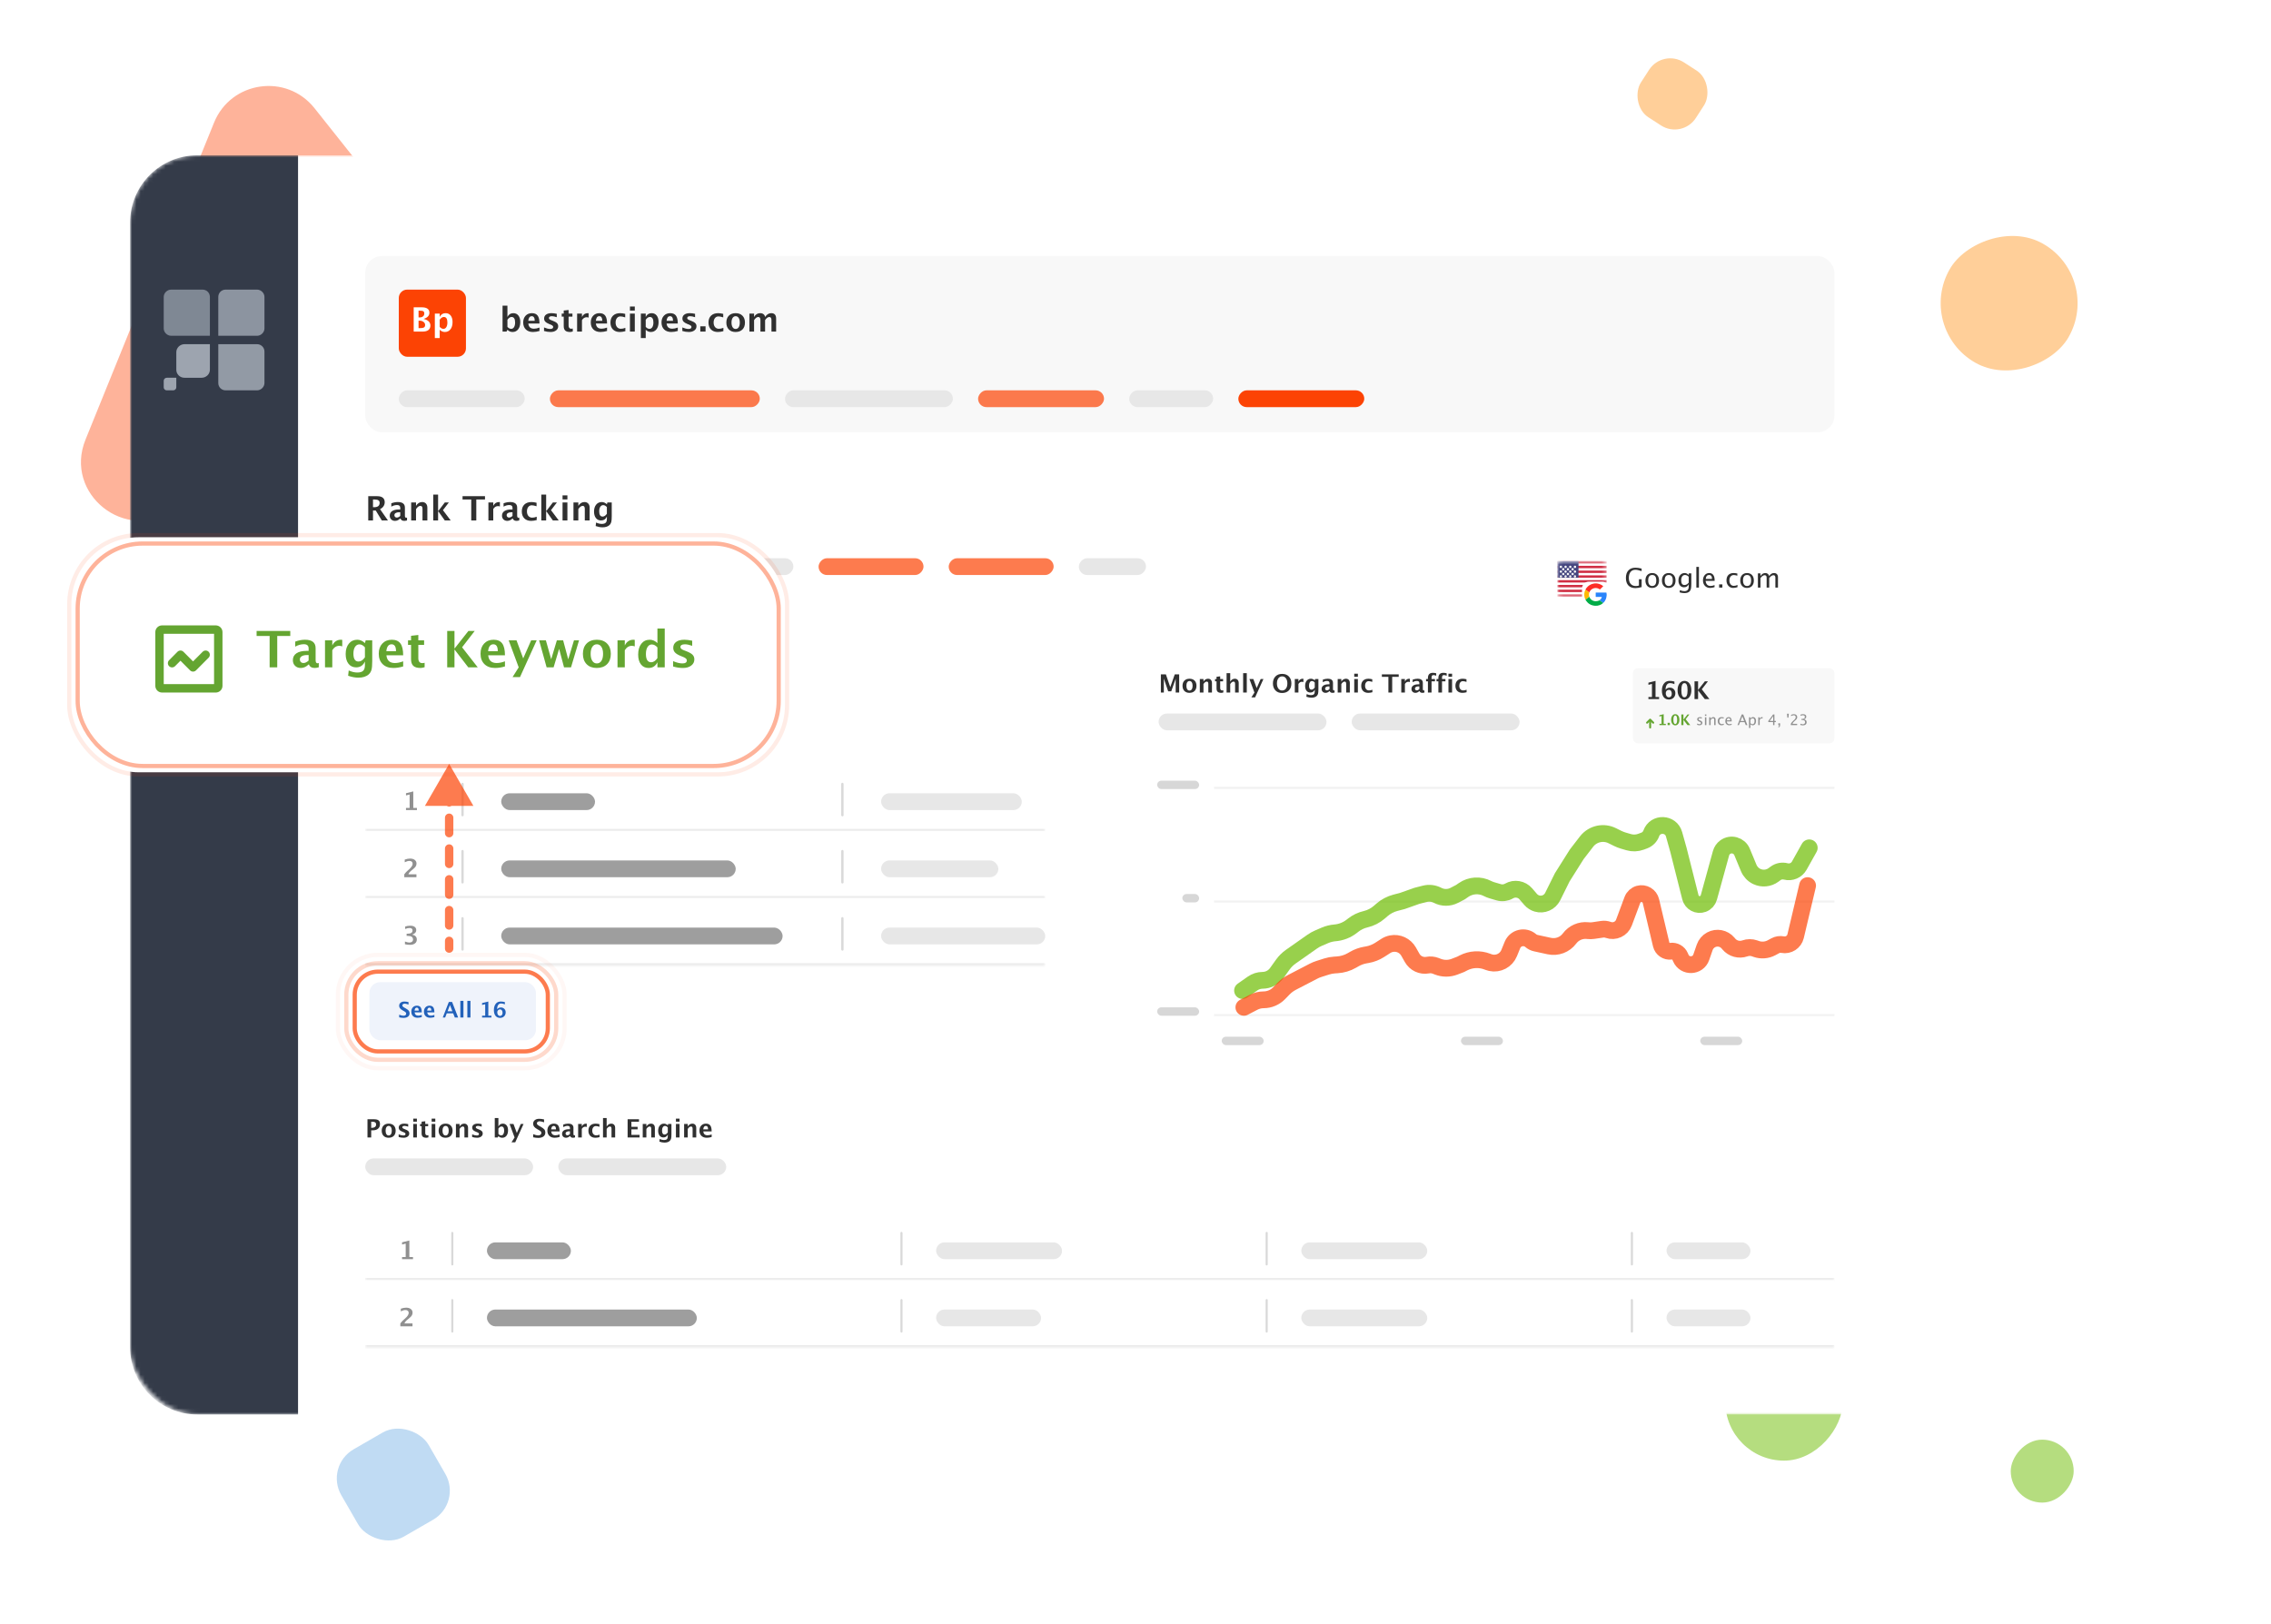 <svg width="541" height="387" viewBox="0 0 541 387" fill="none" xmlns="http://www.w3.org/2000/svg">
<rect opacity="0.5" width="15" height="15" rx="7.5" transform="matrix(-1 0 0 1 494 343)" fill="#6DBC00"/>
<rect opacity="0.5" width="28" height="28" rx="14" transform="matrix(-1 0 0 1 439 320)" fill="#6DBC00"/>
<rect opacity="0.4" x="396.102" y="11.601" width="15.584" height="15.584" rx="6" transform="rotate(32.872 396.102 11.601)" fill="#FF8800"/>
<rect opacity="0.4" width="32.607" height="32.607" rx="16.304" transform="matrix(-0.868 -0.497 -0.497 0.868 500.872 66.189)" fill="#FF8800"/>
<rect opacity="0.3" x="77.305" y="349.304" width="24" height="24" rx="8" transform="rotate(-30 77.305 349.304)" fill="#2C86D5"/>
<rect opacity="0.3" x="52.102" y="61.6" width="15.584" height="15.584" rx="6" transform="rotate(32.872 52.102 61.6)" fill="#FC4304"/>
<path opacity="0.4" d="M50.987 29.227C55.015 19.294 68.254 17.387 74.922 25.778L102.653 60.676C105.618 64.407 106.433 69.409 104.805 73.888C103.845 76.528 102.098 78.809 99.8 80.423L41.39 121.456C29.968 129.48 15.123 117.676 20.369 104.74L50.987 29.227Z" fill="#FC4304"/>
<g filter="url(#filter0_d_9964_221745)">
<mask id="mask0_9964_221745" style="mask-type:alpha" maskUnits="userSpaceOnUse" x="31" y="35" width="430" height="300">
<rect x="31" y="35" width="430" height="300" rx="16" fill="white"/>
</mask>
<g mask="url(#mask0_9964_221745)">
<rect x="31.5" y="35.5" width="429" height="299" rx="15.5" fill="white" stroke="white"/>
<path d="M31 51C31 42.163 38.163 35 47 35H71V335H47C38.163 335 31 327.837 31 319V51Z" fill="#343B49"/>
</g>
<g opacity="0.6" clip-path="url(#clip0_9964_221745)">
<path fill-rule="evenodd" clip-rule="evenodd" d="M39 76.245V68.755C39 67.819 39.824 67 40.765 67H48.235C49.235 67 50 67.761 50 68.755V78H40.765C39.824 78 39 77.181 39 76.245Z" fill="#B1BAC6"/>
<path fill-rule="evenodd" clip-rule="evenodd" d="M63 76.245V68.755C63 67.819 62.176 67 61.235 67H53.765C52.765 67 52 67.761 52 68.755V78H61.235C62.176 78 63 77.181 63 76.245Z" fill="#C7CFDA"/>
<path fill-rule="evenodd" clip-rule="evenodd" d="M43.951 80.001C42.911 80.001 42 80.853 42 81.902V86.099C42 87.148 42.846 88.001 43.951 88.001H48.049C49.09 88.001 50 87.148 50 86.099V80.001H43.951Z" fill="#E2EAF4"/>
<path fill-rule="evenodd" clip-rule="evenodd" d="M39.732 88C39.342 88 39 88.32 39 88.713V90.287C39 90.681 39.317 91 39.732 91H41.268C41.658 91 42 90.681 42 90.287V88H39.732Z" fill="#E2EAF4"/>
<path fill-rule="evenodd" clip-rule="evenodd" d="M63 81.756V89.245C63 90.181 62.176 91 61.235 91H53.765C52.765 91 52 90.24 52 89.245V80H61.235C62.176 80 63 80.761 63 81.756Z" fill="#D1D9E3"/>
</g>
<path d="M87.542 269V264.664H89.054C89.581 264.664 89.957 264.753 90.182 264.931C90.408 265.106 90.522 265.401 90.522 265.815C90.522 266.284 90.37 266.649 90.067 266.911C89.767 267.171 89.345 267.301 88.802 267.301H88.427V269H87.542ZM88.427 266.706H88.603C88.911 266.706 89.154 266.635 89.332 266.492C89.512 266.348 89.602 266.152 89.602 265.906C89.602 265.475 89.327 265.259 88.778 265.259H88.427V266.706ZM92.572 269.073C92.07 269.073 91.671 268.922 91.374 268.619C91.079 268.314 90.932 267.905 90.932 267.392C90.932 266.872 91.08 266.462 91.377 266.161C91.676 265.86 92.081 265.71 92.593 265.71C93.106 265.71 93.512 265.86 93.809 266.161C94.107 266.462 94.257 266.87 94.257 267.386C94.257 267.913 94.107 268.326 93.809 268.625C93.51 268.924 93.098 269.073 92.572 269.073ZM92.587 268.531C92.821 268.531 93.004 268.431 93.135 268.229C93.268 268.026 93.334 267.745 93.334 267.386C93.334 267.036 93.268 266.76 93.135 266.557C93.004 266.354 92.823 266.252 92.593 266.252C92.364 266.252 92.184 266.354 92.051 266.557C91.92 266.76 91.855 267.038 91.855 267.392C91.855 267.741 91.92 268.019 92.051 268.224C92.182 268.429 92.36 268.531 92.587 268.531ZM94.969 268.897V268.262C95.398 268.441 95.766 268.531 96.07 268.531C96.426 268.531 96.603 268.41 96.603 268.168C96.603 268.012 96.457 267.875 96.164 267.758L95.871 267.641C95.553 267.512 95.325 267.373 95.189 267.225C95.052 267.076 94.983 266.893 94.983 266.674C94.983 266.369 95.1 266.133 95.332 265.965C95.564 265.795 95.89 265.71 96.308 265.71C96.569 265.71 96.881 265.748 97.242 265.824V266.434C96.894 266.312 96.606 266.252 96.378 266.252C96.019 266.252 95.839 266.363 95.839 266.586C95.839 266.732 95.972 266.856 96.237 266.958L96.489 267.055C96.866 267.197 97.128 267.342 97.274 267.488C97.423 267.635 97.497 267.823 97.497 268.054C97.497 268.356 97.371 268.603 97.119 268.792C96.869 268.979 96.543 269.073 96.141 269.073C95.754 269.073 95.363 269.015 94.969 268.897ZM98.446 269V265.783H99.314V269H98.446ZM98.446 265.241V264.518H99.314V265.241H98.446ZM102.056 268.982C101.849 269.043 101.686 269.073 101.566 269.073C101.174 269.073 100.888 268.989 100.708 268.821C100.528 268.653 100.438 268.386 100.438 268.019V266.325H100.078V265.783H100.438V265.241L101.306 265.142V265.783H101.994V266.325H101.306V267.904C101.306 268.299 101.467 268.496 101.789 268.496C101.863 268.496 101.952 268.482 102.056 268.455V268.982ZM102.829 269V265.783H103.696V269H102.829ZM102.829 265.241V264.518H103.696V265.241H102.829ZM106.131 269.073C105.629 269.073 105.229 268.922 104.933 268.619C104.638 268.314 104.49 267.905 104.49 267.392C104.49 266.872 104.639 266.462 104.936 266.161C105.234 265.86 105.64 265.71 106.151 265.71C106.665 265.71 107.07 265.86 107.367 266.161C107.666 266.462 107.815 266.87 107.815 267.386C107.815 267.913 107.666 268.326 107.367 268.625C107.068 268.924 106.656 269.073 106.131 269.073ZM106.146 268.531C106.38 268.531 106.562 268.431 106.693 268.229C106.826 268.026 106.893 267.745 106.893 267.386C106.893 267.036 106.826 266.76 106.693 266.557C106.562 266.354 106.382 266.252 106.151 266.252C105.923 266.252 105.742 266.354 105.609 266.557C105.479 266.76 105.413 267.038 105.413 267.392C105.413 267.741 105.479 268.019 105.609 268.224C105.74 268.429 105.919 268.531 106.146 268.531ZM108.612 269V265.783H109.479V266.39C109.763 265.937 110.128 265.71 110.575 265.71C110.862 265.71 111.089 265.801 111.255 265.982C111.421 266.164 111.504 266.412 111.504 266.727V269H110.637V266.94C110.637 266.575 110.516 266.393 110.273 266.393C109.998 266.393 109.733 266.587 109.479 266.976V269H108.612ZM112.471 268.897V268.262C112.9 268.441 113.268 268.531 113.572 268.531C113.928 268.531 114.105 268.41 114.105 268.168C114.105 268.012 113.959 267.875 113.666 267.758L113.373 267.641C113.055 267.512 112.827 267.373 112.69 267.225C112.554 267.076 112.485 266.893 112.485 266.674C112.485 266.369 112.602 266.133 112.834 265.965C113.066 265.795 113.392 265.71 113.81 265.71C114.071 265.71 114.383 265.748 114.744 265.824V266.434C114.396 266.312 114.108 266.252 113.88 266.252C113.521 266.252 113.341 266.363 113.341 266.586C113.341 266.732 113.474 266.856 113.739 266.958L113.991 267.055C114.368 267.197 114.63 267.342 114.776 267.488C114.925 267.635 114.999 267.823 114.999 268.054C114.999 268.356 114.873 268.603 114.621 268.792C114.371 268.979 114.045 269.073 113.643 269.073C113.256 269.073 112.865 269.015 112.471 268.897ZM117.864 269V264.374H118.731V266.39C118.954 265.937 119.305 265.71 119.783 265.71C120.17 265.71 120.474 265.852 120.694 266.135C120.917 266.418 121.028 266.808 121.028 267.304C121.028 267.841 120.903 268.271 120.653 268.593C120.403 268.913 120.069 269.073 119.651 269.073C119.292 269.073 118.985 268.94 118.731 268.675L118.57 269H117.864ZM118.731 268.159C118.942 268.394 119.167 268.511 119.405 268.511C119.618 268.511 119.788 268.408 119.915 268.203C120.042 267.996 120.105 267.721 120.105 267.377C120.105 266.719 119.894 266.39 119.47 266.39C119.214 266.39 118.968 266.555 118.731 266.885V268.159ZM121.854 270.157L122.584 269L121.392 265.783H122.323L123.12 267.934L124.066 265.783H124.726L122.739 270.157H121.854ZM127.014 268.962V268.218C127.48 268.413 127.88 268.511 128.212 268.511C128.444 268.511 128.627 268.459 128.76 268.355C128.895 268.252 128.962 268.111 128.962 267.934C128.962 267.793 128.92 267.675 128.836 267.579C128.752 267.481 128.593 267.366 128.358 267.233L128.068 267.072C127.68 266.854 127.405 266.645 127.245 266.445C127.085 266.244 127.005 266.01 127.005 265.742C127.005 265.385 127.136 265.098 127.397 264.881C127.661 264.664 128.009 264.556 128.44 264.556C128.786 264.556 129.176 264.605 129.609 264.705V265.399C129.166 265.233 128.815 265.15 128.558 265.15C128.358 265.15 128.198 265.195 128.077 265.285C127.958 265.373 127.898 265.489 127.898 265.634C127.898 265.753 127.94 265.857 128.024 265.947C128.108 266.037 128.267 266.147 128.499 266.278L128.81 266.451C129.228 266.686 129.516 266.901 129.674 267.099C129.832 267.296 129.911 267.536 129.911 267.819C129.911 268.222 129.762 268.537 129.463 268.766C129.164 268.994 128.752 269.108 128.227 269.108C127.879 269.108 127.475 269.06 127.014 268.962ZM133.304 268.892C132.892 269.013 132.501 269.073 132.132 269.073C131.595 269.073 131.171 268.921 130.86 268.616C130.55 268.312 130.395 267.896 130.395 267.368C130.395 266.87 130.536 266.47 130.819 266.167C131.104 265.862 131.48 265.71 131.947 265.71C132.418 265.71 132.762 265.858 132.979 266.155C133.195 266.452 133.304 266.922 133.304 267.564H131.309C131.367 268.178 131.704 268.484 132.319 268.484C132.61 268.484 132.938 268.417 133.304 268.282V268.892ZM131.297 267.075H132.451C132.451 266.526 132.274 266.252 131.921 266.252C131.562 266.252 131.354 266.526 131.297 267.075ZM135.776 268.654C135.487 268.934 135.178 269.073 134.848 269.073C134.566 269.073 134.338 268.987 134.162 268.815C133.986 268.644 133.898 268.421 133.898 268.147C133.898 267.792 134.04 267.519 134.323 267.327C134.608 267.134 135.016 267.037 135.545 267.037H135.776V266.744C135.776 266.41 135.586 266.243 135.205 266.243C134.867 266.243 134.525 266.339 134.18 266.53V265.933C134.572 265.784 134.961 265.71 135.346 265.71C136.188 265.71 136.608 266.045 136.608 266.715V268.139C136.608 268.391 136.686 268.517 136.84 268.517C136.875 268.517 136.924 268.506 136.986 268.484V268.991C136.803 269.046 136.641 269.073 136.5 269.073C136.145 269.073 135.916 268.934 135.814 268.654H135.776ZM135.776 268.188V267.535H135.571C135.31 267.535 135.104 267.582 134.953 267.676C134.805 267.77 134.73 267.898 134.73 268.062C134.73 268.182 134.771 268.282 134.851 268.364C134.933 268.444 135.033 268.484 135.152 268.484C135.355 268.484 135.563 268.386 135.776 268.188ZM137.728 269V265.783H138.595V266.39C138.819 265.937 139.161 265.71 139.62 265.71C139.675 265.71 139.729 265.716 139.781 265.728V266.501C139.658 266.456 139.544 266.434 139.438 266.434C139.093 266.434 138.812 266.608 138.595 266.958V269H137.728ZM142.831 268.93C142.472 269.025 142.139 269.073 141.832 269.073C141.318 269.073 140.912 268.923 140.613 268.622C140.316 268.319 140.168 267.908 140.168 267.389C140.168 266.863 140.321 266.452 140.628 266.155C140.935 265.858 141.358 265.71 141.899 265.71C142.161 265.71 142.463 265.752 142.805 265.836V266.463C142.449 266.348 142.165 266.29 141.952 266.29C141.692 266.29 141.483 266.39 141.325 266.589C141.167 266.788 141.088 267.053 141.088 267.383C141.088 267.721 141.173 267.991 141.343 268.194C141.515 268.397 141.743 268.499 142.028 268.499C142.288 268.499 142.556 268.442 142.831 268.329V268.93ZM143.651 269V264.374H144.519V266.39C144.802 265.937 145.167 265.71 145.614 265.71C145.901 265.71 146.128 265.801 146.294 265.982C146.46 266.164 146.543 266.412 146.543 266.727V269H145.676V266.94C145.676 266.575 145.555 266.393 145.312 266.393C145.037 266.393 144.772 266.587 144.519 266.976V269H143.651ZM149.511 269V264.664H152.221V265.259H150.413V266.469H151.896V267.066H150.413V268.385H152.358V269H149.511ZM153.114 269V265.783H153.981V266.39C154.265 265.937 154.63 265.71 155.077 265.71C155.364 265.71 155.591 265.801 155.757 265.982C155.923 266.164 156.006 266.412 156.006 266.727V269H155.139V266.94C155.139 266.575 155.018 266.393 154.775 266.393C154.5 266.393 154.235 266.587 153.981 266.976V269H153.114ZM157.081 269.999L157.151 269.369C157.509 269.533 157.85 269.615 158.174 269.615C158.494 269.615 158.726 269.547 158.868 269.41C159.011 269.273 159.082 269.052 159.082 268.745V268.306C158.871 268.769 158.522 269 158.036 269C157.653 269 157.35 268.857 157.125 268.572C156.9 268.285 156.788 267.897 156.788 267.409C156.788 266.896 156.914 266.484 157.166 266.176C157.418 265.865 157.753 265.71 158.171 265.71C158.499 265.71 158.803 265.843 159.082 266.108L159.173 265.783H159.952V268.238C159.952 268.729 159.922 269.082 159.861 269.299C159.803 269.516 159.688 269.7 159.516 269.853C159.227 270.103 158.819 270.228 158.294 270.228C157.921 270.228 157.517 270.151 157.081 269.999ZM159.082 267.802V266.615C158.873 266.379 158.654 266.261 158.426 266.261C158.207 266.261 158.033 266.36 157.904 266.56C157.775 266.759 157.711 267.026 157.711 267.362C157.711 267.991 157.913 268.306 158.317 268.306C158.597 268.306 158.852 268.138 159.082 267.802ZM161.019 269V265.783H161.886V269H161.019ZM161.019 265.241V264.518H161.886V265.241H161.019ZM162.97 269V265.783H163.837V266.39C164.12 265.937 164.485 265.71 164.933 265.71C165.22 265.71 165.446 265.801 165.612 265.982C165.778 266.164 165.861 266.412 165.861 266.727V269H164.994V266.94C164.994 266.575 164.873 266.393 164.631 266.393C164.355 266.393 164.091 266.587 163.837 266.976V269H162.97ZM169.532 268.892C169.12 269.013 168.729 269.073 168.36 269.073C167.823 269.073 167.399 268.921 167.089 268.616C166.778 268.312 166.623 267.896 166.623 267.368C166.623 266.87 166.765 266.47 167.048 266.167C167.333 265.862 167.709 265.71 168.176 265.71C168.646 265.71 168.99 265.858 169.207 266.155C169.424 266.452 169.532 266.922 169.532 267.564H167.537C167.596 268.178 167.933 268.484 168.548 268.484C168.839 268.484 169.167 268.417 169.532 268.282V268.892ZM167.525 267.075H168.68C168.68 266.526 168.503 266.252 168.149 266.252C167.79 266.252 167.582 266.526 167.525 267.075Z" fill="#303030"/>
<rect x="133" y="274" width="40" height="4" rx="2" fill="#E7E7E7"/>
<rect x="87" y="274" width="40" height="4" rx="2" fill="#E7E7E7"/>
<path d="M87.723 122V116.219H89.887C90.46 116.219 90.896 116.341 91.195 116.586C91.497 116.828 91.648 117.184 91.648 117.652C91.648 118.009 91.548 118.335 91.348 118.629C91.15 118.921 90.876 119.145 90.527 119.301L92.418 122H90.953L89.519 119.637H88.856V122H87.723ZM88.856 118.844H89.133C90.005 118.844 90.441 118.491 90.441 117.785C90.441 117.27 90.052 117.012 89.273 117.012H88.856V118.844ZM95.348 121.539C94.962 121.911 94.549 122.098 94.109 122.098C93.734 122.098 93.43 121.983 93.195 121.754C92.961 121.525 92.844 121.228 92.844 120.863C92.844 120.389 93.033 120.025 93.41 119.77C93.79 119.512 94.333 119.383 95.039 119.383H95.348V118.992C95.348 118.547 95.094 118.324 94.586 118.324C94.135 118.324 93.68 118.452 93.219 118.707V117.91C93.742 117.712 94.26 117.613 94.773 117.613C95.896 117.613 96.457 118.06 96.457 118.953V120.852C96.457 121.188 96.56 121.355 96.766 121.355C96.812 121.355 96.878 121.341 96.961 121.312V121.988C96.716 122.061 96.5 122.098 96.312 122.098C95.838 122.098 95.534 121.911 95.398 121.539H95.348ZM95.348 120.918V120.047H95.074C94.725 120.047 94.451 120.109 94.25 120.234C94.052 120.359 93.953 120.531 93.953 120.75C93.953 120.909 94.007 121.043 94.113 121.152C94.223 121.259 94.357 121.312 94.516 121.312C94.787 121.312 95.064 121.181 95.348 120.918ZM97.949 122V117.711H99.106V118.52C99.483 117.915 99.97 117.613 100.566 117.613C100.949 117.613 101.251 117.734 101.473 117.977C101.694 118.219 101.805 118.549 101.805 118.969V122H100.648V119.254C100.648 118.767 100.487 118.523 100.164 118.523C99.797 118.523 99.444 118.783 99.106 119.301V122H97.949ZM103.207 122V115.832H104.363V119.711H104.438L105.965 117.711H106.926L105.516 119.547L107.367 122H105.961L104.438 119.855H104.363V122H103.207ZM112.258 122V117.012H110.188V116.219H115.535V117.012H113.465V122H112.258ZM116.348 122V117.711H117.504V118.52C117.803 117.915 118.259 117.613 118.871 117.613C118.944 117.613 119.016 117.621 119.086 117.637V118.668C118.922 118.608 118.77 118.578 118.629 118.578C118.168 118.578 117.793 118.811 117.504 119.277V122H116.348ZM122.09 121.539C121.704 121.911 121.292 122.098 120.852 122.098C120.477 122.098 120.172 121.983 119.938 121.754C119.703 121.525 119.586 121.228 119.586 120.863C119.586 120.389 119.775 120.025 120.152 119.77C120.533 119.512 121.076 119.383 121.781 119.383H122.09V118.992C122.09 118.547 121.836 118.324 121.328 118.324C120.878 118.324 120.422 118.452 119.961 118.707V117.91C120.484 117.712 121.003 117.613 121.516 117.613C122.638 117.613 123.199 118.06 123.199 118.953V120.852C123.199 121.188 123.302 121.355 123.508 121.355C123.555 121.355 123.62 121.341 123.703 121.312V121.988C123.458 122.061 123.242 122.098 123.055 122.098C122.581 122.098 122.276 121.911 122.141 121.539H122.09ZM122.09 120.918V120.047H121.816C121.467 120.047 121.193 120.109 120.992 120.234C120.794 120.359 120.695 120.531 120.695 120.75C120.695 120.909 120.749 121.043 120.855 121.152C120.965 121.259 121.099 121.312 121.258 121.312C121.529 121.312 121.806 121.181 122.09 120.918ZM127.855 121.906C127.376 122.034 126.932 122.098 126.523 122.098C125.839 122.098 125.297 121.897 124.898 121.496C124.503 121.092 124.305 120.544 124.305 119.852C124.305 119.151 124.509 118.603 124.918 118.207C125.327 117.811 125.892 117.613 126.613 117.613C126.962 117.613 127.365 117.669 127.82 117.781V118.617C127.346 118.464 126.967 118.387 126.684 118.387C126.337 118.387 126.059 118.52 125.848 118.785C125.637 119.051 125.531 119.404 125.531 119.844C125.531 120.294 125.645 120.655 125.871 120.926C126.1 121.197 126.405 121.332 126.785 121.332C127.132 121.332 127.488 121.257 127.855 121.105V121.906ZM128.949 122V115.832H130.105V119.711H130.18L131.707 117.711H132.668L131.258 119.547L133.109 122H131.703L130.18 119.855H130.105V122H128.949ZM134.012 122V117.711H135.168V122H134.012ZM134.012 116.988V116.023H135.168V116.988H134.012ZM136.613 122V117.711H137.77V118.52C138.147 117.915 138.634 117.613 139.23 117.613C139.613 117.613 139.915 117.734 140.137 117.977C140.358 118.219 140.469 118.549 140.469 118.969V122H139.312V119.254C139.312 118.767 139.151 118.523 138.828 118.523C138.461 118.523 138.108 118.783 137.77 119.301V122H136.613ZM141.902 123.332L141.996 122.492C142.473 122.711 142.927 122.82 143.359 122.82C143.786 122.82 144.095 122.729 144.285 122.547C144.475 122.365 144.57 122.069 144.57 121.66V121.074C144.289 121.691 143.824 122 143.176 122C142.665 122 142.26 121.81 141.961 121.43C141.661 121.047 141.512 120.53 141.512 119.879C141.512 119.194 141.68 118.646 142.016 118.234C142.352 117.82 142.798 117.613 143.355 117.613C143.793 117.613 144.198 117.79 144.57 118.145L144.691 117.711H145.73V120.984C145.73 121.638 145.69 122.109 145.609 122.398C145.531 122.688 145.378 122.934 145.148 123.137C144.763 123.47 144.22 123.637 143.52 123.637C143.022 123.637 142.483 123.535 141.902 123.332ZM144.57 120.402V118.82C144.292 118.505 144 118.348 143.695 118.348C143.404 118.348 143.172 118.48 143 118.746C142.828 119.012 142.742 119.368 142.742 119.816C142.742 120.655 143.012 121.074 143.551 121.074C143.923 121.074 144.263 120.85 144.57 120.402Z" fill="#303030"/>
<rect width="16" height="4" rx="2" transform="matrix(-1 0 0 1 273 131)" fill="#E7E7E7"/>
<rect opacity="0.7" width="25" height="4" rx="2" transform="matrix(-1 0 0 1 251 131)" fill="#FC4304"/>
<rect opacity="0.7" width="25" height="4" rx="2" transform="matrix(-1 0 0 1 220 131)" fill="#FC4304"/>
<rect width="25" height="4" rx="2" transform="matrix(-1 0 0 1 189 131)" fill="#E7E7E7"/>
<rect opacity="0.7" width="40" height="4" rx="2" transform="matrix(-1 0 0 1 158 131)" fill="#FC4304"/>
<rect width="25" height="4" rx="2" transform="matrix(-1 0 0 1 112 131)" fill="#E7E7E7"/>
<rect x="133" y="139" width="40" height="4" rx="2" fill="#E7E7E7"/>
<rect x="87" y="139" width="40" height="4" rx="2" fill="#E7E7E7"/>
<rect x="275.658" y="184" width="10" height="2" rx="1" fill="#D7D7D7"/>
<rect x="281.658" y="211" width="4" height="2" rx="1" fill="#D7D7D7"/>
<rect x="275.658" y="238" width="10" height="2" rx="1" fill="#D7D7D7"/>
<rect x="291.035" y="245" width="10" height="2" rx="1" fill="#D7D7D7"/>
<rect x="348.035" y="245" width="10" height="2" rx="1" fill="#D7D7D7"/>
<rect x="405.035" y="245" width="10" height="2" rx="1" fill="#D7D7D7"/>
<path opacity="0.5" d="M289.225 239.857H437" stroke="#E7E7E7" stroke-width="0.498"/>
<path opacity="0.5" d="M289.225 212.782H437" stroke="#E7E7E7" stroke-width="0.498"/>
<path opacity="0.5" d="M289.225 185.707H437" stroke="#E7E7E7" stroke-width="0.498"/>
<path opacity="0.7" d="M296 234L298.385 232.326C299.086 231.834 299.92 231.568 300.776 231.563V231.563C302.124 231.556 303.387 230.903 304.171 229.806L305.59 227.821C306.116 227.086 306.762 226.445 307.502 225.926L309.846 224.28L312.63 222.326C313.081 222.01 313.562 221.741 314.067 221.524L315.638 220.848C316.387 220.527 317.183 220.329 317.996 220.262V220.262C319.454 220.143 320.846 219.601 322 218.703L322.376 218.41C323.243 217.735 324.246 217.257 325.315 217.006V217.006C326.523 216.724 327.642 216.151 328.578 215.336L329.2 214.795C330.131 213.984 331.237 213.4 332.431 213.088L334.077 212.658L337.538 211.434L339.399 210.958C340.43 210.694 341.521 210.821 342.464 211.314V211.314C343.715 211.967 345.207 211.967 346.458 211.314L347.923 210.549L348.626 210.059C350.321 208.878 352.533 208.737 354.364 209.694V209.694C354.684 209.861 355.021 209.997 355.368 210.099L357.002 210.579C357.836 210.824 358.733 210.717 359.486 210.283V210.283C360.81 209.519 362.49 209.806 363.486 210.966L364.618 212.284C365.018 212.749 365.544 213.089 366.133 213.263V213.263C367.613 213.697 369.192 213.007 369.877 211.625L372.154 207.032L375.615 201.54L377.95 198.511C378.677 197.568 379.719 196.92 380.886 196.685V196.685C381.957 196.47 383.069 196.616 384.049 197.1L385.375 197.757C385.791 197.963 386.224 198.132 386.668 198.263L387.989 198.65C388.945 198.931 389.966 198.896 390.901 198.551L391.68 198.262C392.468 197.971 393.087 197.346 393.371 196.555V196.555C394.307 193.946 398.042 194.08 398.789 196.749L399.846 200.521L402.689 211.79C403.019 213.099 404.412 213.832 405.678 213.363V213.363C406.363 213.11 406.884 212.542 407.078 211.838L409.987 201.28C410.145 200.709 410.49 200.206 410.966 199.853V199.853C412.351 198.828 414.331 199.377 414.992 200.968L416.582 204.801C416.95 205.688 417.633 206.408 418.499 206.823V206.823C419.801 207.446 421.341 207.299 422.501 206.44L422.977 206.088C423.672 205.574 424.563 205.401 425.401 205.62V205.62C426.66 205.949 427.982 205.386 428.618 204.251L431 200" stroke="#6DBC00" stroke-width="4" stroke-linecap="round" stroke-linejoin="round"/>
<path opacity="0.7" d="M296.316 238L298.645 236.791C299.377 236.411 300.189 236.212 301.014 236.208V236.208C302.413 236.203 303.751 235.633 304.723 234.627L305.738 233.578C306.339 232.957 307.037 232.437 307.804 232.039L310.089 230.853L312.924 229.382C313.329 229.172 313.751 228.997 314.185 228.859L316.027 228.274C316.657 228.073 317.309 227.952 317.968 227.912L318.542 227.878C319.776 227.803 320.977 227.444 322.049 226.827L322.633 226.491C323.446 226.023 324.335 225.702 325.259 225.542L325.705 225.465C326.761 225.282 327.77 224.889 328.671 224.309L330.125 223.373C330.537 223.108 330.996 222.925 331.477 222.832V222.832C333.099 222.519 334.739 223.277 335.552 224.716L336.403 226.224C337.14 227.529 338.626 228.22 340.099 227.941V227.941C340.739 227.82 341.401 227.881 342.009 228.115L342.541 228.321C343.816 228.813 345.228 228.813 346.503 228.321L347.965 227.756L348.61 227.424C350.39 226.508 352.477 226.396 354.345 227.117L354.575 227.206C354.759 227.277 354.949 227.334 355.142 227.376V227.376C356.965 227.772 358.808 226.8 359.511 225.072L360.291 223.153C361.002 221.403 363.22 220.868 364.651 222.1V222.1C364.999 222.4 365.417 222.608 365.866 222.705L368.625 223.305L369.083 223.404C370.901 223.799 372.782 223.094 373.893 221.602V221.602C374.896 220.254 376.538 219.538 378.208 219.719L378.323 219.732C378.743 219.777 379.167 219.769 379.584 219.707L381.66 219.398C382.145 219.326 382.64 219.377 383.1 219.545V219.545C384.617 220.1 386.297 219.326 386.86 217.812L388.873 212.405C389.132 211.709 389.71 211.18 390.426 210.984V210.984C391.685 210.64 392.978 211.408 393.279 212.677L395.736 223.046C395.983 224.088 396.982 224.773 398.043 224.628V224.628C398.972 224.501 399.87 225.01 400.239 225.872L400.399 226.246C401.338 228.445 404.491 228.334 405.274 226.074L406.091 223.715C406.355 222.952 406.894 222.314 407.603 221.927V221.927C408.964 221.182 410.662 221.503 411.658 222.693L411.836 222.906C412.769 224.022 414.298 224.44 415.67 223.954V223.954C416.421 223.688 417.242 223.688 417.994 223.954L418.353 224.082C419.576 224.514 420.925 224.406 422.063 223.783L422.879 223.338C423.421 223.041 424.051 222.942 424.658 223.06V223.06C426.057 223.33 427.421 222.449 427.749 221.062L430.605 209" stroke="#FC4304" stroke-width="4" stroke-linecap="round" stroke-linejoin="round"/>
<rect x="389" y="157.219" width="48" height="17.878" rx="1.171" fill="#F8F8F8"/>
<path d="M392.687 164.561V164.067H393.533V160.945L392.687 161.157V160.648L394.382 160.225V164.067H395.228V164.561H392.687ZM396.777 162.317C397.042 161.997 397.381 161.837 397.795 161.837C398.172 161.837 398.485 161.962 398.732 162.212C398.98 162.459 399.104 162.773 399.104 163.152C399.104 163.596 398.961 163.96 398.675 164.244C398.389 164.526 398.022 164.667 397.572 164.667C397.046 164.667 396.635 164.48 396.34 164.107C396.045 163.731 395.897 163.21 395.897 162.543C395.897 161.701 396.128 161.064 396.591 160.631C396.883 160.358 397.292 160.222 397.818 160.222C398.103 160.222 398.458 160.274 398.881 160.377V160.994C398.496 160.832 398.151 160.751 397.846 160.751C397.507 160.751 397.244 160.888 397.057 161.163C396.871 161.437 396.777 161.822 396.777 162.317ZM398.258 163.292C398.258 163.004 398.194 162.777 398.066 162.609C397.941 162.441 397.769 162.357 397.552 162.357C397.344 162.357 397.169 162.434 397.026 162.586C396.885 162.738 396.814 162.927 396.814 163.152C396.814 163.447 396.884 163.685 397.023 163.866C397.162 164.048 397.344 164.138 397.569 164.138C397.779 164.138 397.945 164.062 398.069 163.909C398.195 163.755 398.258 163.549 398.258 163.292ZM401.253 164.667C400.773 164.667 400.382 164.461 400.081 164.049C399.782 163.638 399.633 163.103 399.633 162.446C399.633 161.781 399.783 161.245 400.084 160.837C400.385 160.429 400.782 160.225 401.273 160.225C401.761 160.225 402.155 160.429 402.457 160.837C402.76 161.243 402.911 161.775 402.911 162.435C402.911 163.111 402.76 163.652 402.457 164.058C402.155 164.464 401.754 164.667 401.253 164.667ZM401.262 164.138C401.763 164.138 402.014 163.574 402.014 162.446C402.014 161.318 401.767 160.754 401.273 160.754C400.78 160.754 400.533 161.317 400.533 162.443C400.533 163.573 400.776 164.138 401.262 164.138ZM403.671 164.561V160.331H404.517V162.383L406.135 160.331H406.867L405.401 162.229L407.221 164.561H406.121L404.517 162.48V164.561H403.671Z" fill="#303030"/>
<g clip-path="url(#clip1_9964_221745)">
<path d="M392.366 170.186L393.098 169.454L393.829 170.186" stroke="#64A531" stroke-width="0.468" stroke-linecap="round" stroke-linejoin="round"/>
<path d="M393.098 171.327V169.746" stroke="#64A531" stroke-width="0.468" stroke-linecap="round" stroke-linejoin="round"/>
</g>
<path d="M395.31 170.756V170.459H395.817V168.587L395.31 168.714V168.408L396.327 168.155V170.459H396.834V170.756H395.31ZM397.256 170.756V170.206H397.807V170.756H397.256ZM399.074 170.82C398.786 170.82 398.552 170.696 398.371 170.449C398.191 170.202 398.102 169.881 398.102 169.487C398.102 169.088 398.192 168.766 398.373 168.522C398.553 168.277 398.791 168.155 399.086 168.155C399.379 168.155 399.615 168.277 399.796 168.522C399.978 168.765 400.069 169.085 400.069 169.48C400.069 169.886 399.978 170.211 399.796 170.454C399.615 170.698 399.375 170.82 399.074 170.82ZM399.079 170.502C399.38 170.502 399.53 170.164 399.53 169.487C399.53 168.81 399.382 168.472 399.086 168.472C398.79 168.472 398.642 168.81 398.642 169.485C398.642 170.163 398.788 170.502 399.079 170.502ZM400.525 170.756V168.218H401.033V169.449L402.003 168.218H402.442L401.562 169.357L402.655 170.756H401.995L401.033 169.508V170.756H400.525Z" fill="#64A531"/>
<path d="M404.294 170.691V170.381C404.514 170.49 404.706 170.545 404.87 170.545C404.967 170.545 405.048 170.519 405.112 170.466C405.176 170.414 405.208 170.348 405.208 170.269C405.208 170.154 405.118 170.058 404.938 169.983L404.741 169.899C404.45 169.777 404.304 169.603 404.304 169.376C404.304 169.213 404.361 169.086 404.475 168.993C404.591 168.899 404.749 168.853 404.949 168.853C405.053 168.853 405.181 168.867 405.335 168.895L405.405 168.909V169.19C405.216 169.134 405.066 169.106 404.956 169.106C404.738 169.106 404.63 169.185 404.63 169.343C404.63 169.445 404.712 169.53 404.877 169.6L405.04 169.669C405.224 169.747 405.354 169.829 405.431 169.916C405.507 170.002 405.546 170.109 405.546 170.238C405.546 170.402 405.481 170.536 405.352 170.641C405.223 170.746 405.057 170.799 404.856 170.799C404.702 170.799 404.514 170.763 404.294 170.691ZM406.153 170.756V168.894H406.49V170.756H406.153ZM406.153 168.556V168.218H406.49V168.556H406.153ZM407.168 170.756V168.894H407.506V169.244C407.684 168.983 407.902 168.853 408.161 168.853C408.322 168.853 408.451 168.904 408.547 169.007C408.643 169.109 408.691 169.246 408.691 169.418V170.756H408.353V169.528C408.353 169.39 408.332 169.292 408.291 169.233C408.251 169.174 408.184 169.144 408.09 169.144C407.884 169.144 407.689 169.28 407.506 169.551V170.756H407.168ZM410.642 170.7C410.424 170.766 410.235 170.799 410.076 170.799C409.825 170.799 409.616 170.706 409.45 170.519C409.285 170.333 409.202 170.098 409.202 169.815C409.202 169.512 409.283 169.276 409.447 169.106C409.612 168.937 409.841 168.853 410.135 168.853C410.28 168.853 410.442 168.873 410.622 168.913V169.196C410.431 169.139 410.275 169.111 410.155 169.111C409.983 169.111 409.844 169.177 409.739 169.307C409.634 169.436 409.582 169.609 409.582 169.825C409.582 170.034 409.636 170.203 409.744 170.333C409.851 170.462 409.992 170.526 410.166 170.526C410.32 170.526 410.479 170.487 410.642 170.408V170.7ZM412.515 170.696C412.289 170.765 412.095 170.799 411.934 170.799C411.659 170.799 411.435 170.708 411.261 170.526C411.089 170.343 411.002 170.107 411.002 169.816C411.002 169.534 411.078 169.302 411.231 169.122C411.384 168.941 411.579 168.851 411.817 168.851C412.042 168.851 412.216 168.931 412.338 169.091C412.462 169.251 412.524 169.478 412.524 169.773L412.522 169.878H411.347C411.396 170.321 411.613 170.542 411.997 170.542C412.138 170.542 412.31 170.504 412.515 170.429V170.696ZM411.363 169.624H412.184C412.184 169.278 412.055 169.105 411.796 169.105C411.537 169.105 411.392 169.278 411.363 169.624ZM413.911 170.756L414.918 168.218H415.274L416.266 170.756H415.876L415.6 170.053H414.525L414.245 170.756H413.911ZM414.63 169.785H415.496L415.063 168.691L414.63 169.785ZM416.645 171.434V168.894H416.982V169.244C417.121 168.983 417.328 168.853 417.605 168.853C417.829 168.853 418.005 168.934 418.133 169.098C418.262 169.261 418.327 169.485 418.327 169.768C418.327 170.077 418.254 170.326 418.107 170.516C417.962 170.705 417.771 170.799 417.533 170.799C417.312 170.799 417.129 170.714 416.982 170.545V171.434H416.645ZM416.982 170.312C417.156 170.467 417.322 170.545 417.48 170.545C417.635 170.545 417.755 170.481 417.84 170.351C417.925 170.221 417.967 170.038 417.967 169.803C417.967 169.366 417.823 169.147 417.535 169.147C417.346 169.147 417.162 169.25 416.982 169.454V170.312ZM418.857 170.756V168.894H419.195V169.244C419.328 168.983 419.523 168.853 419.778 168.853C419.812 168.853 419.848 168.855 419.886 168.861V169.177C419.828 169.157 419.776 169.147 419.731 169.147C419.518 169.147 419.339 169.274 419.195 169.528V170.756H418.857ZM422.39 170.756V170.038H421.247V169.782L422.39 168.218H422.707V169.761H423.046V170.038H422.707V170.756H422.39ZM421.578 169.761H422.412V168.633L421.578 169.761ZM423.633 171.307V171.18C423.743 171.149 423.798 171.019 423.798 170.79V170.756H423.633V170.333H424.057V170.7C424.057 171.076 423.915 171.278 423.633 171.307ZM425.787 168.979L425.703 168.048H426.126L426.041 168.979H425.787ZM426.61 170.756V170.459C426.708 170.23 426.907 169.979 427.207 169.708L427.401 169.535C427.65 169.31 427.775 169.086 427.775 168.865C427.775 168.723 427.732 168.611 427.646 168.53C427.561 168.449 427.445 168.408 427.296 168.408C427.12 168.408 426.913 168.476 426.674 168.612V168.314C426.899 168.208 427.122 168.155 427.344 168.155C427.582 168.155 427.773 168.219 427.917 168.347C428.061 168.475 428.133 168.644 428.133 168.856C428.133 169.008 428.096 169.143 428.023 169.261C427.951 169.378 427.816 169.521 427.618 169.689L427.488 169.801C427.217 170.031 427.061 170.25 427.018 170.459H428.121V170.756H426.61ZM428.898 170.737V170.422C429.14 170.518 429.331 170.566 429.471 170.566C429.632 170.566 429.763 170.519 429.863 170.425C429.965 170.33 430.016 170.208 430.016 170.058C430.016 169.701 429.766 169.523 429.267 169.523H429.133V169.295L429.251 169.293C429.72 169.293 429.954 169.128 429.954 168.798C429.954 168.538 429.8 168.408 429.491 168.408C429.322 168.408 429.136 168.456 428.932 168.551V168.256C429.132 168.188 429.327 168.155 429.515 168.155C429.766 168.155 429.958 168.205 430.091 168.307C430.226 168.408 430.294 168.553 430.294 168.743C430.294 169.041 430.117 169.254 429.764 169.381C430.173 169.476 430.378 169.7 430.378 170.053C430.378 170.292 430.299 170.479 430.141 170.615C429.983 170.752 429.767 170.82 429.491 170.82C429.335 170.82 429.137 170.792 428.898 170.737Z" fill="#909090"/>
<path d="M276.542 163V158.664H277.737L278.78 161.714L279.855 158.664H280.904V163H280.072V159.728L279.015 162.71H278.288L277.251 159.684V163H276.542ZM283.342 163.073C282.84 163.073 282.44 162.922 282.144 162.619C281.849 162.314 281.701 161.905 281.701 161.392C281.701 160.872 281.85 160.462 282.146 160.161C282.445 159.86 282.851 159.71 283.362 159.71C283.876 159.71 284.281 159.86 284.578 160.161C284.877 160.462 285.026 160.87 285.026 161.386C285.026 161.913 284.877 162.326 284.578 162.625C284.279 162.924 283.867 163.073 283.342 163.073ZM283.356 162.531C283.591 162.531 283.773 162.431 283.904 162.229C284.037 162.026 284.104 161.745 284.104 161.386C284.104 161.036 284.037 160.76 283.904 160.557C283.773 160.354 283.593 160.252 283.362 160.252C283.134 160.252 282.953 160.354 282.82 160.557C282.689 160.76 282.624 161.038 282.624 161.392C282.624 161.741 282.689 162.019 282.82 162.224C282.951 162.429 283.13 162.531 283.356 162.531ZM285.823 163V159.783H286.69V160.39C286.974 159.937 287.339 159.71 287.786 159.71C288.073 159.71 288.3 159.801 288.466 159.982C288.632 160.164 288.715 160.412 288.715 160.727V163H287.848V160.94C287.848 160.575 287.727 160.393 287.484 160.393C287.209 160.393 286.944 160.587 286.69 160.976V163H285.823ZM291.425 162.982C291.218 163.043 291.055 163.073 290.936 163.073C290.543 163.073 290.257 162.989 290.077 162.821C289.897 162.653 289.808 162.386 289.808 162.019V160.325H289.447V159.783H289.808V159.241L290.675 159.142V159.783H291.363V160.325H290.675V161.904C290.675 162.299 290.836 162.496 291.158 162.496C291.232 162.496 291.321 162.482 291.425 162.455V162.982ZM292.198 163V158.374H293.065V160.39C293.349 159.937 293.714 159.71 294.161 159.71C294.448 159.71 294.675 159.801 294.841 159.982C295.007 160.164 295.09 160.412 295.09 160.727V163H294.223V160.94C294.223 160.575 294.102 160.393 293.859 160.393C293.584 160.393 293.319 160.587 293.065 160.976V163H292.198ZM296.142 163V158.374H297.009V163H296.142ZM298.104 164.157L298.834 163L297.642 159.783H298.573L299.37 161.934L300.316 159.783H300.976L298.989 164.157H298.104ZM305.408 163.108C304.75 163.108 304.224 162.901 303.829 162.487C303.435 162.073 303.237 161.521 303.237 160.832C303.237 160.135 303.436 159.581 303.832 159.171C304.229 158.761 304.764 158.556 305.438 158.556C306.107 158.556 306.641 158.761 307.037 159.171C307.436 159.581 307.635 160.132 307.635 160.823C307.635 161.53 307.436 162.088 307.037 162.496C306.641 162.904 306.098 163.108 305.408 163.108ZM305.42 162.511C305.807 162.511 306.112 162.359 306.337 162.057C306.563 161.752 306.677 161.34 306.677 160.82C306.677 160.316 306.563 159.912 306.337 159.607C306.11 159.303 305.811 159.15 305.438 159.15C305.061 159.15 304.759 159.303 304.532 159.607C304.308 159.912 304.195 160.319 304.195 160.829C304.195 161.335 304.308 161.742 304.532 162.051C304.757 162.357 305.053 162.511 305.42 162.511ZM308.446 163V159.783H309.313V160.39C309.538 159.937 309.88 159.71 310.339 159.71C310.394 159.71 310.447 159.716 310.5 159.728V160.501C310.377 160.456 310.263 160.434 310.157 160.434C309.812 160.434 309.53 160.608 309.313 160.958V163H308.446ZM311.2 163.999L311.271 163.369C311.628 163.533 311.969 163.615 312.293 163.615C312.613 163.615 312.845 163.547 312.987 163.41C313.13 163.273 313.201 163.052 313.201 162.745V162.306C312.99 162.769 312.642 163 312.155 163C311.772 163 311.469 162.857 311.244 162.572C311.02 162.285 310.907 161.897 310.907 161.409C310.907 160.896 311.033 160.484 311.285 160.176C311.537 159.865 311.872 159.71 312.29 159.71C312.618 159.71 312.922 159.843 313.201 160.108L313.292 159.783H314.071V162.238C314.071 162.729 314.041 163.082 313.98 163.299C313.922 163.516 313.807 163.7 313.635 163.853C313.346 164.103 312.938 164.228 312.413 164.228C312.04 164.228 311.636 164.151 311.2 163.999ZM313.201 161.802V160.615C312.992 160.379 312.773 160.261 312.545 160.261C312.326 160.261 312.152 160.36 312.023 160.56C311.895 160.759 311.83 161.026 311.83 161.362C311.83 161.991 312.032 162.306 312.437 162.306C312.716 162.306 312.971 162.138 313.201 161.802ZM316.714 162.654C316.425 162.934 316.115 163.073 315.785 163.073C315.504 163.073 315.275 162.987 315.1 162.815C314.924 162.644 314.836 162.421 314.836 162.147C314.836 161.792 314.978 161.519 315.261 161.327C315.546 161.134 315.953 161.037 316.482 161.037H316.714V160.744C316.714 160.41 316.523 160.243 316.143 160.243C315.805 160.243 315.463 160.339 315.117 160.53V159.933C315.51 159.784 315.898 159.71 316.283 159.71C317.125 159.71 317.546 160.045 317.546 160.715V162.139C317.546 162.391 317.623 162.517 317.777 162.517C317.812 162.517 317.861 162.506 317.924 162.484V162.991C317.74 163.046 317.578 163.073 317.438 163.073C317.082 163.073 316.854 162.934 316.752 162.654H316.714ZM316.714 162.188V161.535H316.509C316.247 161.535 316.041 161.582 315.891 161.676C315.742 161.77 315.668 161.898 315.668 162.062C315.668 162.182 315.708 162.282 315.788 162.364C315.87 162.444 315.971 162.484 316.09 162.484C316.293 162.484 316.501 162.386 316.714 162.188ZM318.665 163V159.783H319.532V160.39C319.815 159.937 320.181 159.71 320.628 159.71C320.915 159.71 321.142 159.801 321.308 159.982C321.474 160.164 321.557 160.412 321.557 160.727V163H320.689V160.94C320.689 160.575 320.568 160.393 320.326 160.393C320.051 160.393 319.786 160.587 319.532 160.976V163H318.665ZM322.608 163V159.783H323.476V163H322.608ZM322.608 159.241V158.518H323.476V159.241H322.608ZM326.933 162.93C326.573 163.025 326.24 163.073 325.934 163.073C325.42 163.073 325.014 162.923 324.715 162.622C324.418 162.319 324.27 161.908 324.27 161.389C324.27 160.863 324.423 160.452 324.729 160.155C325.036 159.858 325.46 159.71 326.001 159.71C326.263 159.71 326.564 159.752 326.906 159.836V160.463C326.551 160.348 326.267 160.29 326.054 160.29C325.794 160.29 325.585 160.39 325.427 160.589C325.269 160.788 325.189 161.053 325.189 161.383C325.189 161.721 325.274 161.991 325.444 162.194C325.616 162.397 325.845 162.499 326.13 162.499C326.39 162.499 326.657 162.442 326.933 162.329V162.93ZM330.744 163V159.259H329.191V158.664H333.202V159.259H331.649V163H330.744ZM333.812 163V159.783H334.679V160.39C334.903 159.937 335.245 159.71 335.704 159.71C335.759 159.71 335.812 159.716 335.865 159.728V160.501C335.742 160.456 335.628 160.434 335.522 160.434C335.177 160.434 334.896 160.608 334.679 160.958V163H333.812ZM338.118 162.654C337.829 162.934 337.52 163.073 337.189 163.073C336.908 163.073 336.68 162.987 336.504 162.815C336.328 162.644 336.24 162.421 336.24 162.147C336.24 161.792 336.382 161.519 336.665 161.327C336.95 161.134 337.357 161.037 337.887 161.037H338.118V160.744C338.118 160.41 337.928 160.243 337.547 160.243C337.209 160.243 336.867 160.339 336.521 160.53V159.933C336.914 159.784 337.303 159.71 337.688 159.71C338.529 159.71 338.95 160.045 338.95 160.715V162.139C338.95 162.391 339.027 162.517 339.182 162.517C339.217 162.517 339.266 162.506 339.328 162.484V162.991C339.145 163.046 338.982 163.073 338.842 163.073C338.486 163.073 338.258 162.934 338.156 162.654H338.118ZM338.118 162.188V161.535H337.913C337.651 161.535 337.445 161.582 337.295 161.676C337.146 161.77 337.072 161.898 337.072 162.062C337.072 162.182 337.112 162.282 337.192 162.364C337.274 162.444 337.375 162.484 337.494 162.484C337.697 162.484 337.905 162.386 338.118 162.188ZM340.16 163V160.325H339.718V159.783H340.16V159.552C340.16 158.718 340.556 158.301 341.347 158.301C341.603 158.301 341.866 158.338 342.138 158.412V158.998C341.892 158.895 341.671 158.843 341.476 158.843C341.312 158.843 341.195 158.894 341.127 158.995C341.061 159.097 341.027 159.271 341.027 159.52V159.783H341.842V160.325H341.027V163H340.16ZM342.65 163V160.325H342.208V159.783H342.65V159.552C342.65 158.718 343.046 158.301 343.837 158.301C344.093 158.301 344.356 158.338 344.628 158.412V158.998C344.382 158.895 344.161 158.843 343.966 158.843C343.802 158.843 343.686 158.894 343.617 158.995C343.551 159.097 343.518 159.271 343.518 159.52V159.783H344.332V160.325H343.518V163H342.65ZM345.05 163V159.783H345.917V163H345.05ZM345.05 159.241V158.518H345.917V159.241H345.05ZM349.374 162.93C349.015 163.025 348.682 163.073 348.375 163.073C347.861 163.073 347.455 162.923 347.156 162.622C346.859 162.319 346.711 161.908 346.711 161.389C346.711 160.863 346.864 160.452 347.171 160.155C347.478 159.858 347.901 159.71 348.442 159.71C348.704 159.71 349.006 159.752 349.348 159.836V160.463C348.992 160.348 348.708 160.29 348.495 160.29C348.235 160.29 348.026 160.39 347.868 160.589C347.71 160.788 347.631 161.053 347.631 161.383C347.631 161.721 347.716 161.991 347.886 162.194C348.058 162.397 348.286 162.499 348.571 162.499C348.831 162.499 349.099 162.442 349.374 162.329V162.93Z" fill="#303030"/>
<rect x="322" y="168" width="40" height="4" rx="2" fill="#E7E7E7"/>
<rect x="276" y="168" width="40" height="4" rx="2" fill="#E7E7E7"/>
<path d="M88.617 163V159.259H87.064V158.664H91.075V159.259H89.522V163H88.617ZM93.035 163.073C92.533 163.073 92.134 162.922 91.837 162.619C91.542 162.314 91.394 161.905 91.394 161.392C91.394 160.872 91.543 160.462 91.84 160.161C92.139 159.86 92.544 159.71 93.056 159.71C93.569 159.71 93.975 159.86 94.272 160.161C94.57 160.462 94.72 160.87 94.72 161.386C94.72 161.913 94.57 162.326 94.272 162.625C93.973 162.924 93.561 163.073 93.035 163.073ZM93.05 162.531C93.284 162.531 93.467 162.431 93.598 162.229C93.731 162.026 93.797 161.745 93.797 161.386C93.797 161.036 93.731 160.76 93.598 160.557C93.467 160.354 93.286 160.252 93.056 160.252C92.827 160.252 92.647 160.354 92.514 160.557C92.383 160.76 92.317 161.038 92.317 161.392C92.317 161.741 92.383 162.019 92.514 162.224C92.644 162.429 92.823 162.531 93.05 162.531ZM95.517 164.157V159.783H96.384V160.39C96.606 159.937 96.957 159.71 97.436 159.71C97.822 159.71 98.126 159.852 98.347 160.135C98.569 160.418 98.681 160.808 98.681 161.304C98.681 161.843 98.556 162.272 98.306 162.593C98.056 162.913 97.721 163.073 97.301 163.073C96.963 163.073 96.657 162.94 96.384 162.675V164.157H95.517ZM96.384 162.159C96.595 162.394 96.819 162.511 97.058 162.511C97.27 162.511 97.44 162.408 97.567 162.203C97.694 161.996 97.758 161.721 97.758 161.377C97.758 160.719 97.546 160.39 97.122 160.39C96.866 160.39 96.62 160.555 96.384 160.885V162.159ZM102.486 163V159.259H100.934V158.664H104.944V159.259H103.392V163H102.486ZM105.554 163V159.783H106.421V160.39C106.646 159.937 106.987 159.71 107.446 159.71C107.501 159.71 107.555 159.716 107.607 159.728V160.501C107.484 160.456 107.37 160.434 107.265 160.434C106.919 160.434 106.638 160.608 106.421 160.958V163H105.554ZM109.86 162.654C109.571 162.934 109.262 163.073 108.932 163.073C108.65 163.073 108.422 162.987 108.246 162.815C108.07 162.644 107.982 162.421 107.982 162.147C107.982 161.792 108.124 161.519 108.407 161.327C108.692 161.134 109.1 161.037 109.629 161.037H109.86V160.744C109.86 160.41 109.67 160.243 109.289 160.243C108.951 160.243 108.609 160.339 108.264 160.53V159.933C108.656 159.784 109.045 159.71 109.43 159.71C110.271 159.71 110.692 160.045 110.692 160.715V162.139C110.692 162.391 110.77 162.517 110.924 162.517C110.959 162.517 111.008 162.506 111.07 162.484V162.991C110.887 163.046 110.725 163.073 110.584 163.073C110.229 163.073 110 162.934 109.898 162.654H109.86ZM109.86 162.188V161.535H109.655C109.394 161.535 109.188 161.582 109.037 161.676C108.889 161.77 108.814 161.898 108.814 162.062C108.814 162.182 108.854 162.282 108.935 162.364C109.017 162.444 109.117 162.484 109.236 162.484C109.439 162.484 109.647 162.386 109.86 162.188ZM114.185 162.93C113.825 163.025 113.492 163.073 113.186 163.073C112.672 163.073 112.266 162.923 111.967 162.622C111.67 162.319 111.521 161.908 111.521 161.389C111.521 160.863 111.675 160.452 111.981 160.155C112.288 159.858 112.712 159.71 113.253 159.71C113.515 159.71 113.816 159.752 114.158 159.836V160.463C113.803 160.348 113.519 160.29 113.306 160.29C113.046 160.29 112.837 160.39 112.679 160.589C112.521 160.788 112.441 161.053 112.441 161.383C112.441 161.721 112.526 161.991 112.696 162.194C112.868 162.397 113.097 162.499 113.382 162.499C113.642 162.499 113.909 162.442 114.185 162.329V162.93ZM115.005 163V158.374H115.872V161.283H115.928L117.073 159.783H117.794L116.736 161.16L118.125 163H117.07L115.928 161.392H115.872V163H115.005ZM121.421 162.892C121.009 163.013 120.618 163.073 120.249 163.073C119.712 163.073 119.288 162.921 118.978 162.616C118.667 162.312 118.512 161.896 118.512 161.368C118.512 160.87 118.653 160.47 118.937 160.167C119.222 159.862 119.598 159.71 120.064 159.71C120.535 159.71 120.879 159.858 121.096 160.155C121.312 160.452 121.421 160.922 121.421 161.564H119.426C119.484 162.178 119.821 162.484 120.437 162.484C120.728 162.484 121.056 162.417 121.421 162.282V162.892ZM119.414 161.075H120.568C120.568 160.526 120.392 160.252 120.038 160.252C119.679 160.252 119.471 160.526 119.414 161.075ZM124.342 163V162.394C124.119 162.847 123.769 163.073 123.29 163.073C122.903 163.073 122.6 162.932 122.379 162.648C122.158 162.365 122.048 161.976 122.048 161.479C122.048 160.94 122.172 160.511 122.42 160.19C122.67 159.87 123.005 159.71 123.425 159.71C123.761 159.71 124.066 159.843 124.342 160.108V158.374H125.212V163H124.342ZM124.342 160.624C124.133 160.39 123.909 160.272 123.671 160.272C123.458 160.272 123.288 160.375 123.161 160.58C123.034 160.785 122.971 161.061 122.971 161.406C122.971 162.064 123.182 162.394 123.604 162.394C123.861 162.394 124.107 162.229 124.342 161.898V160.624ZM128.212 163V158.664H129.079V160.768L130.737 158.664H131.487L129.984 160.609L131.851 163H130.723L129.079 160.867V163H128.212ZM135.091 162.892C134.679 163.013 134.288 163.073 133.919 163.073C133.382 163.073 132.958 162.921 132.647 162.616C132.337 162.312 132.182 161.896 132.182 161.368C132.182 160.87 132.323 160.47 132.606 160.167C132.892 159.862 133.268 159.71 133.734 159.71C134.205 159.71 134.549 159.858 134.766 160.155C134.982 160.452 135.091 160.922 135.091 161.564H133.096C133.154 162.178 133.491 162.484 134.106 162.484C134.397 162.484 134.726 162.417 135.091 162.282V162.892ZM133.084 161.075H134.238C134.238 160.526 134.062 160.252 133.708 160.252C133.349 160.252 133.141 160.526 133.084 161.075ZM135.999 164.157L136.729 163L135.536 159.783H136.468L137.265 161.934L138.211 159.783H138.87L136.884 164.157H135.999ZM140.054 163L139.16 159.783H139.966L140.599 162.036L141.272 159.783H142.022L142.629 162.048L143.312 159.783H143.915L142.96 163H142.128L141.542 160.794L140.886 163H140.054ZM146.016 163.073C145.514 163.073 145.114 162.922 144.817 162.619C144.522 162.314 144.375 161.905 144.375 161.392C144.375 160.872 144.523 160.462 144.82 160.161C145.119 159.86 145.524 159.71 146.036 159.71C146.55 159.71 146.955 159.86 147.252 160.161C147.551 160.462 147.7 160.87 147.7 161.386C147.7 161.913 147.551 162.326 147.252 162.625C146.953 162.924 146.541 163.073 146.016 163.073ZM146.03 162.531C146.265 162.531 146.447 162.431 146.578 162.229C146.711 162.026 146.777 161.745 146.777 161.386C146.777 161.036 146.711 160.76 146.578 160.557C146.447 160.354 146.267 160.252 146.036 160.252C145.808 160.252 145.627 160.354 145.494 160.557C145.363 160.76 145.298 161.038 145.298 161.392C145.298 161.741 145.363 162.019 145.494 162.224C145.625 162.429 145.804 162.531 146.03 162.531ZM148.497 163V159.783H149.364V160.39C149.589 159.937 149.931 159.71 150.39 159.71C150.444 159.71 150.498 159.716 150.551 159.728V160.501C150.428 160.456 150.313 160.434 150.208 160.434C149.862 160.434 149.581 160.608 149.364 160.958V163H148.497ZM153.252 163V162.394C153.029 162.847 152.679 163.073 152.2 163.073C151.813 163.073 151.51 162.932 151.289 162.648C151.068 162.365 150.958 161.976 150.958 161.479C150.958 160.94 151.082 160.511 151.33 160.19C151.58 159.87 151.915 159.71 152.335 159.71C152.671 159.71 152.977 159.843 153.252 160.108V158.374H154.122V163H153.252ZM153.252 160.624C153.043 160.39 152.819 160.272 152.581 160.272C152.368 160.272 152.198 160.375 152.071 160.58C151.944 160.785 151.881 161.061 151.881 161.406C151.881 162.064 152.092 162.394 152.514 162.394C152.771 162.394 153.018 162.229 153.252 161.898V160.624ZM155.121 162.897V162.262C155.551 162.441 155.918 162.531 156.223 162.531C156.578 162.531 156.756 162.41 156.756 162.168C156.756 162.012 156.609 161.875 156.316 161.758L156.023 161.641C155.705 161.512 155.478 161.373 155.341 161.225C155.204 161.076 155.136 160.893 155.136 160.674C155.136 160.369 155.252 160.133 155.484 159.965C155.717 159.795 156.042 159.71 156.46 159.71C156.722 159.71 157.033 159.748 157.395 159.824V160.434C157.047 160.312 156.759 160.252 156.53 160.252C156.171 160.252 155.991 160.363 155.991 160.586C155.991 160.732 156.124 160.856 156.39 160.958L156.642 161.055C157.019 161.197 157.28 161.342 157.427 161.488C157.575 161.635 157.649 161.823 157.649 162.054C157.649 162.356 157.523 162.603 157.271 162.792C157.021 162.979 156.695 163.073 156.293 163.073C155.906 163.073 155.516 163.015 155.121 162.897Z" fill="#303030"/>
<rect x="133" y="168" width="40" height="4" rx="2" fill="#E7E7E7"/>
<rect x="87" y="168" width="40" height="4" rx="2" fill="#E7E7E7"/>
<rect x="88" y="232" width="39.681" height="13.841" rx="2.565" fill="#EFF3FB"/>
<path d="M95.096 240.388V239.752C95.495 239.919 95.837 240.002 96.121 240.002C96.32 240.002 96.476 239.958 96.589 239.869C96.704 239.781 96.762 239.661 96.762 239.509C96.762 239.388 96.726 239.287 96.654 239.205C96.582 239.122 96.446 239.023 96.246 238.91L95.998 238.772C95.666 238.585 95.431 238.406 95.294 238.236C95.157 238.064 95.089 237.864 95.089 237.635C95.089 237.329 95.201 237.084 95.424 236.898C95.65 236.713 95.947 236.62 96.316 236.62C96.612 236.62 96.945 236.663 97.316 236.748V237.342C96.936 237.2 96.637 237.129 96.416 237.129C96.246 237.129 96.109 237.167 96.005 237.244C95.904 237.319 95.853 237.418 95.853 237.542C95.853 237.644 95.889 237.733 95.96 237.81C96.032 237.887 96.168 237.981 96.366 238.093L96.632 238.241C96.989 238.441 97.236 238.626 97.371 238.795C97.506 238.963 97.574 239.169 97.574 239.411C97.574 239.755 97.446 240.025 97.19 240.22C96.935 240.415 96.582 240.513 96.133 240.513C95.836 240.513 95.49 240.471 95.096 240.388ZM100.475 240.328C100.122 240.431 99.788 240.483 99.472 240.483C99.013 240.483 98.651 240.353 98.385 240.092C98.12 239.832 97.987 239.476 97.987 239.025C97.987 238.599 98.108 238.257 98.35 237.998C98.594 237.737 98.916 237.607 99.315 237.607C99.717 237.607 100.011 237.734 100.197 237.988C100.382 238.242 100.475 238.643 100.475 239.193H98.769C98.819 239.717 99.107 239.98 99.633 239.98C99.882 239.98 100.162 239.922 100.475 239.807V240.328ZM98.759 238.775H99.746C99.746 238.305 99.594 238.071 99.292 238.071C98.985 238.071 98.807 238.305 98.759 238.775ZM103.481 240.328C103.128 240.431 102.794 240.483 102.479 240.483C102.019 240.483 101.657 240.353 101.391 240.092C101.126 239.832 100.993 239.476 100.993 239.025C100.993 238.599 101.114 238.257 101.356 237.998C101.6 237.737 101.922 237.607 102.321 237.607C102.723 237.607 103.017 237.734 103.203 237.988C103.388 238.242 103.481 238.643 103.481 239.193H101.775C101.825 239.717 102.113 239.98 102.639 239.98C102.888 239.98 103.168 239.922 103.481 239.807V240.328ZM101.765 238.775H102.752C102.752 238.305 102.601 238.071 102.298 238.071C101.991 238.071 101.813 238.305 101.765 238.775ZM105.48 240.42L106.923 236.713H107.694L109.137 240.42H108.346L107.96 239.431H106.427L106.041 240.42H105.48ZM106.617 238.937H107.769L107.193 237.459L106.617 238.937ZM109.663 240.42V236.465H110.405V240.42H109.663ZM111.332 240.42V236.465H112.073V240.42H111.332ZM114.841 240.42V239.987H115.583V237.251L114.841 237.437V236.991L116.327 236.62V239.987H117.068V240.42H114.841ZM118.426 238.454C118.658 238.173 118.956 238.033 119.318 238.033C119.649 238.033 119.923 238.142 120.14 238.361C120.357 238.578 120.465 238.853 120.465 239.185C120.465 239.575 120.34 239.894 120.09 240.142C119.839 240.39 119.517 240.513 119.123 240.513C118.662 240.513 118.302 240.349 118.043 240.022C117.784 239.693 117.655 239.236 117.655 238.652C117.655 237.914 117.857 237.355 118.263 236.976C118.519 236.737 118.877 236.618 119.338 236.618C119.589 236.618 119.899 236.663 120.27 236.753V237.294C119.933 237.152 119.63 237.081 119.363 237.081C119.066 237.081 118.835 237.201 118.672 237.442C118.508 237.682 118.426 238.02 118.426 238.454ZM119.724 239.308C119.724 239.056 119.668 238.856 119.556 238.709C119.446 238.562 119.295 238.489 119.105 238.489C118.923 238.489 118.769 238.556 118.644 238.689C118.52 238.823 118.459 238.988 118.459 239.185C118.459 239.444 118.52 239.653 118.642 239.812C118.763 239.97 118.923 240.05 119.12 240.05C119.304 240.05 119.45 239.983 119.558 239.849C119.669 239.714 119.724 239.534 119.724 239.308Z" fill="#2261BA"/>
<mask id="path-53-inside-1_9964_221745" fill="white">
<path d="M87 180H249V196H87V180Z"/>
</mask>
<path d="M87 180H249V196H87V180Z" fill="white"/>
<path d="M249 195.5H87V196.5H249V195.5Z" fill="#E7E7E7" mask="url(#path-53-inside-1_9964_221745)"/>
<rect x="109.903" y="184.5" width="0.559" height="8" rx="0.279" fill="#D9D9D9"/>
<rect opacity="0.7" x="119.4" y="187" width="22.345" height="4" rx="2" fill="#757575"/>
<path d="M96.717 191V190.493H97.584V187.294L96.717 187.511V186.989L98.454 186.556V190.493H99.321V191H96.717Z" fill="#909090"/>
<rect x="200.4" y="184.5" width="0.559" height="8" rx="0.279" fill="#D9D9D9"/>
<rect x="209.896" y="187" width="33.517" height="4" rx="2" fill="#E7E7E7"/>
<mask id="path-60-inside-2_9964_221745" fill="white">
<path d="M87 196H249V212H87V196Z"/>
</mask>
<path d="M87 196H249V212H87V196Z" fill="white"/>
<path d="M249 211.5H87V212.5H249V211.5Z" fill="#E7E7E7" mask="url(#path-60-inside-2_9964_221745)"/>
<rect x="109.903" y="200.5" width="0.559" height="8" rx="0.279" fill="#D9D9D9"/>
<rect opacity="0.7" x="119.4" y="203" width="55.862" height="4" rx="2" fill="#757575"/>
<path d="M96.307 207V206.314L96.354 206.25C96.586 205.939 96.825 205.678 97.069 205.465L97.423 205.151C98.007 204.636 98.299 204.184 98.299 203.795C98.299 203.582 98.231 203.416 98.094 203.297C97.957 203.176 97.768 203.115 97.526 203.115C97.207 203.115 96.838 203.223 96.418 203.438V202.802C96.86 202.638 97.286 202.556 97.698 202.556C98.159 202.556 98.529 202.665 98.806 202.884C99.083 203.101 99.222 203.392 99.222 203.757C99.222 204.009 99.154 204.238 99.02 204.445C98.885 204.652 98.648 204.893 98.308 205.166L98.015 205.4C97.607 205.729 97.365 206.033 97.288 206.314H99.204V207H96.307Z" fill="#909090"/>
<rect x="200.4" y="200.5" width="0.559" height="8" rx="0.279" fill="#D9D9D9"/>
<rect x="209.896" y="203" width="27.931" height="4" rx="2" fill="#E7E7E7"/>
<mask id="path-67-inside-3_9964_221745" fill="white">
<path d="M87 212H249V228H87V212Z"/>
</mask>
<path d="M87 212H249V228H87V212Z" fill="white"/>
<path d="M249 227.5H87V228.5H249V227.5Z" fill="#E7E7E7" mask="url(#path-67-inside-3_9964_221745)"/>
<rect x="109.903" y="216.5" width="0.559" height="8" rx="0.279" fill="#D9D9D9"/>
<rect opacity="0.7" x="119.4" y="219" width="67.034" height="4" rx="2" fill="#757575"/>
<path d="M96.465 222.968V222.317C96.895 222.483 97.249 222.566 97.529 222.566C97.788 222.566 97.996 222.5 98.153 222.367C98.311 222.234 98.39 222.058 98.39 221.837C98.39 221.265 97.971 220.979 97.133 220.979H96.867V220.46L97.092 220.457C97.492 220.457 97.788 220.395 97.98 220.27C98.173 220.143 98.27 219.948 98.27 219.687C98.27 219.294 98.028 219.098 97.543 219.098C97.225 219.098 96.885 219.179 96.524 219.341V218.749C96.904 218.618 97.306 218.553 97.728 218.553C98.175 218.553 98.525 218.645 98.777 218.828C99.031 219.012 99.157 219.266 99.157 219.59C99.157 220.102 98.838 220.463 98.2 220.674C98.93 220.842 99.295 221.232 99.295 221.846C99.295 222.234 99.149 222.542 98.856 222.769C98.563 222.995 98.164 223.108 97.66 223.108C97.233 223.108 96.834 223.062 96.465 222.968Z" fill="#909090"/>
<rect x="200.4" y="216.5" width="0.559" height="8" rx="0.279" fill="#D9D9D9"/>
<rect x="209.896" y="219" width="39.103" height="4" rx="2" fill="#E7E7E7"/>
<rect x="371" y="131.665" width="11.738" height="8.537" rx="1.067" fill="white"/>
<mask id="mask1_9964_221745" style="mask-type:luminance" maskUnits="userSpaceOnUse" x="371" y="131" width="12" height="10">
<rect x="371" y="131.665" width="11.738" height="8.537" rx="1.067" fill="white"/>
</mask>
<g mask="url(#mask1_9964_221745)">
<path fill-rule="evenodd" clip-rule="evenodd" d="M382.738 131.665H371V132.234H382.738V131.665ZM382.738 132.803H371V133.372H382.738V132.803ZM371 133.941H382.738V134.51H371V133.941ZM382.738 135.079H371V135.648H382.738V135.079ZM371 136.218H382.738V136.787H371V136.218ZM382.738 137.356H371V137.925H382.738V137.356ZM371 138.494H382.738V139.063H371V138.494ZM382.738 139.632H371V140.201H382.738V139.632Z" fill="#D02F44"/>
<rect x="371" y="131.665" width="5.031" height="3.984" fill="#46467F"/>
<g filter="url(#filter1_d_9964_221745)">
<path fill-rule="evenodd" clip-rule="evenodd" d="M373.236 132.518C373.236 132.675 373.111 132.803 372.956 132.803C372.802 132.803 372.677 132.675 372.677 132.518C372.677 132.361 372.802 132.234 372.956 132.234C373.111 132.234 373.236 132.361 373.236 132.518ZM372.118 132.518C372.118 132.675 371.993 132.803 371.838 132.803C371.684 132.803 371.559 132.675 371.559 132.518C371.559 132.361 371.684 132.234 371.838 132.234C371.993 132.234 372.118 132.361 372.118 132.518ZM374.074 132.803C374.229 132.803 374.354 132.675 374.354 132.518C374.354 132.361 374.229 132.234 374.074 132.234C373.92 132.234 373.795 132.361 373.795 132.518C373.795 132.675 373.92 132.803 374.074 132.803ZM375.472 132.518C375.472 132.675 375.347 132.803 375.192 132.803C375.038 132.803 374.913 132.675 374.913 132.518C374.913 132.361 375.038 132.234 375.192 132.234C375.347 132.234 375.472 132.361 375.472 132.518ZM372.397 133.372C372.552 133.372 372.677 133.245 372.677 133.087C372.677 132.93 372.552 132.803 372.397 132.803C372.243 132.803 372.118 132.93 372.118 133.087C372.118 133.245 372.243 133.372 372.397 133.372ZM373.795 133.087C373.795 133.245 373.67 133.372 373.515 133.372C373.361 133.372 373.236 133.245 373.236 133.087C373.236 132.93 373.361 132.803 373.515 132.803C373.67 132.803 373.795 132.93 373.795 133.087ZM374.633 133.372C374.788 133.372 374.913 133.245 374.913 133.087C374.913 132.93 374.788 132.803 374.633 132.803C374.479 132.803 374.354 132.93 374.354 133.087C374.354 133.245 374.479 133.372 374.633 133.372ZM375.472 133.656C375.472 133.814 375.347 133.941 375.192 133.941C375.038 133.941 374.913 133.814 374.913 133.656C374.913 133.499 375.038 133.372 375.192 133.372C375.347 133.372 375.472 133.499 375.472 133.656ZM374.074 133.941C374.229 133.941 374.354 133.814 374.354 133.656C374.354 133.499 374.229 133.372 374.074 133.372C373.92 133.372 373.795 133.499 373.795 133.656C373.795 133.814 373.92 133.941 374.074 133.941ZM373.236 133.656C373.236 133.814 373.111 133.941 372.956 133.941C372.802 133.941 372.677 133.814 372.677 133.656C372.677 133.499 372.802 133.372 372.956 133.372C373.111 133.372 373.236 133.499 373.236 133.656ZM371.838 133.941C371.993 133.941 372.118 133.814 372.118 133.656C372.118 133.499 371.993 133.372 371.838 133.372C371.684 133.372 371.559 133.499 371.559 133.656C371.559 133.814 371.684 133.941 371.838 133.941ZM372.677 134.226C372.677 134.383 372.552 134.51 372.397 134.51C372.243 134.51 372.118 134.383 372.118 134.226C372.118 134.068 372.243 133.941 372.397 133.941C372.552 133.941 372.677 134.068 372.677 134.226ZM373.515 134.51C373.67 134.51 373.795 134.383 373.795 134.226C373.795 134.068 373.67 133.941 373.515 133.941C373.361 133.941 373.236 134.068 373.236 134.226C373.236 134.383 373.361 134.51 373.515 134.51ZM374.913 134.226C374.913 134.383 374.788 134.51 374.633 134.51C374.479 134.51 374.354 134.383 374.354 134.226C374.354 134.068 374.479 133.941 374.633 133.941C374.788 133.941 374.913 134.068 374.913 134.226ZM375.192 135.079C375.347 135.079 375.472 134.952 375.472 134.795C375.472 134.638 375.347 134.51 375.192 134.51C375.038 134.51 374.913 134.638 374.913 134.795C374.913 134.952 375.038 135.079 375.192 135.079ZM374.354 134.795C374.354 134.952 374.229 135.079 374.074 135.079C373.92 135.079 373.795 134.952 373.795 134.795C373.795 134.638 373.92 134.51 374.074 134.51C374.229 134.51 374.354 134.638 374.354 134.795ZM372.956 135.079C373.111 135.079 373.236 134.952 373.236 134.795C373.236 134.638 373.111 134.51 372.956 134.51C372.802 134.51 372.677 134.638 372.677 134.795C372.677 134.952 372.802 135.079 372.956 135.079ZM372.118 134.795C372.118 134.952 371.993 135.079 371.838 135.079C371.684 135.079 371.559 134.952 371.559 134.795C371.559 134.638 371.684 134.51 371.838 134.51C371.993 134.51 372.118 134.638 372.118 134.795Z" fill="url(#paint0_linear_9964_221745)"/>
</g>
</g>
<rect x="377.403" y="137.116" width="5.336" height="5.336" rx="1.067" fill="white" stroke="white" stroke-width="1.067"/>
<g clip-path="url(#clip2_9964_221745)">
<path d="M377.685 138.491C377.755 138.334 377.849 138.192 377.954 138.057C378.371 137.526 378.915 137.193 379.585 137.054C379.682 137.034 379.78 137.022 379.878 137.011C379.89 137.01 379.906 137.017 379.913 137H380.329C380.387 137.02 380.448 137.018 380.507 137.026C381.03 137.1 381.491 137.308 381.895 137.639C381.927 137.664 381.922 137.675 381.897 137.7C381.653 137.936 381.41 138.174 381.168 138.412C381.143 138.437 381.129 138.438 381.1 138.417C380.227 137.77 378.987 138.13 378.613 139.137C378.608 139.149 378.602 139.161 378.597 139.172C378.466 139.074 378.337 138.974 378.206 138.876C378.033 138.747 377.859 138.619 377.685 138.491Z" fill="#FD2C25"/>
<path d="M382.739 139.833C382.718 139.877 382.727 139.926 382.722 139.973C382.697 140.249 382.635 140.517 382.531 140.776C382.399 141.104 382.204 141.392 381.946 141.638C381.935 141.649 381.921 141.658 381.908 141.668C381.83 141.61 381.753 141.552 381.676 141.494C381.463 141.334 381.25 141.173 381.037 141.013C381.222 140.891 381.374 140.74 381.475 140.543C381.522 140.452 381.556 140.358 381.582 140.259C381.593 140.217 381.581 140.214 381.544 140.214C381.097 140.215 380.649 140.214 380.202 140.214C380.155 140.214 380.131 140.191 380.131 140.145C380.131 139.84 380.132 139.534 380.13 139.229C380.13 139.19 380.142 139.182 380.18 139.182C380.995 139.183 381.811 139.183 382.627 139.182C382.662 139.182 382.678 139.187 382.685 139.226C382.704 139.329 382.723 139.432 382.73 139.536C382.73 139.545 382.727 139.556 382.739 139.561V139.571C382.723 139.635 382.723 139.7 382.739 139.765V139.833H382.739Z" fill="#2A84FB"/>
<path d="M382.739 139.765C382.723 139.7 382.723 139.635 382.739 139.571V139.765Z" fill="#5DBAD4"/>
<path d="M381.037 141.013C381.25 141.173 381.463 141.334 381.676 141.494C381.753 141.552 381.831 141.61 381.908 141.668C381.669 141.892 381.39 142.054 381.081 142.168C380.737 142.295 380.379 142.355 380.013 142.331C378.972 142.263 378.199 141.779 377.701 140.881C377.695 140.869 377.69 140.857 377.685 140.845C377.99 140.617 378.294 140.389 378.598 140.162C378.701 140.45 378.868 140.696 379.111 140.889C379.415 141.129 379.764 141.247 380.155 141.243C380.469 141.24 380.766 141.175 381.037 141.013L381.037 141.013Z" fill="#01AC47"/>
<path d="M378.598 140.162C378.294 140.389 377.989 140.617 377.685 140.845C377.586 140.66 377.518 140.464 377.472 140.26C377.337 139.66 377.403 139.081 377.665 138.523C377.671 138.512 377.679 138.501 377.686 138.49C377.859 138.619 378.033 138.747 378.206 138.876C378.337 138.974 378.467 139.074 378.597 139.172C378.565 139.294 378.534 139.415 378.525 139.541C378.51 139.753 378.534 139.959 378.598 140.162L378.598 140.162Z" fill="#FEB901"/>
</g>
<path d="M391.074 137.875C390.513 138.036 390.024 138.116 389.607 138.116C388.872 138.116 388.307 137.906 387.913 137.488C387.521 137.069 387.325 136.468 387.325 135.687C387.325 134.92 387.524 134.324 387.922 133.899C388.32 133.471 388.879 133.258 389.598 133.258C390.069 133.258 390.559 133.327 391.067 133.467V134.074C390.43 133.857 389.941 133.748 389.601 133.748C389.101 133.748 388.712 133.918 388.435 134.258C388.16 134.598 388.022 135.076 388.022 135.693C388.022 136.304 388.17 136.779 388.466 137.119C388.762 137.456 389.177 137.625 389.711 137.625C389.929 137.625 390.166 137.587 390.42 137.509V136.003H391.074V137.875ZM393.572 138.078C393.086 138.078 392.698 137.918 392.409 137.597C392.119 137.274 391.974 136.842 391.974 136.303C391.974 135.757 392.119 135.325 392.409 135.008C392.7 134.689 393.095 134.53 393.593 134.53C394.092 134.53 394.485 134.689 394.775 135.008C395.067 135.325 395.213 135.755 395.213 136.296C395.213 136.851 395.067 137.286 394.775 137.603C394.483 137.92 394.082 138.078 393.572 138.078ZM393.581 137.616C394.233 137.616 394.559 137.176 394.559 136.296C394.559 135.427 394.237 134.993 393.593 134.993C392.951 134.993 392.63 135.429 392.63 136.303C392.63 136.717 392.714 137.04 392.881 137.272C393.047 137.501 393.281 137.616 393.581 137.616ZM397.504 138.078C397.019 138.078 396.631 137.918 396.341 137.597C396.052 137.274 395.907 136.842 395.907 136.303C395.907 135.757 396.052 135.325 396.341 135.008C396.633 134.689 397.028 134.53 397.526 134.53C398.024 134.53 398.418 134.689 398.708 135.008C399 135.325 399.146 135.755 399.146 136.296C399.146 136.851 399 137.286 398.708 137.603C398.416 137.92 398.015 138.078 397.504 138.078ZM397.514 137.616C398.166 137.616 398.492 137.176 398.492 136.296C398.492 135.427 398.17 134.993 397.526 134.993C396.884 134.993 396.563 135.429 396.563 136.303C396.563 136.717 396.647 137.04 396.813 137.272C396.98 137.501 397.214 137.616 397.514 137.616ZM400.121 139.129L400.193 138.594C400.549 138.763 400.901 138.847 401.247 138.847C401.941 138.847 402.288 138.48 402.288 137.744V137.209C402.06 137.684 401.687 137.922 401.168 137.922C400.762 137.922 400.439 137.774 400.199 137.478C399.96 137.182 399.84 136.783 399.84 136.281C399.84 135.764 399.976 135.343 400.249 135.018C400.522 134.693 400.876 134.53 401.309 134.53C401.688 134.53 402.015 134.684 402.288 134.993V134.605H402.907V137.075C402.907 137.606 402.879 137.999 402.822 138.253C402.768 138.51 402.665 138.719 402.513 138.882C402.244 139.167 401.826 139.31 401.259 139.31C400.863 139.31 400.484 139.25 400.121 139.129ZM402.288 136.825V135.415C402.017 135.133 401.722 134.993 401.403 134.993C401.119 134.993 400.897 135.106 400.737 135.334C400.577 135.561 400.496 135.872 400.496 136.268C400.496 137.012 400.758 137.384 401.281 137.384C401.637 137.384 401.973 137.198 402.288 136.825ZM404.104 138V133.064H404.72V138H404.104ZM408.443 137.891C408.031 138.016 407.677 138.078 407.384 138.078C406.883 138.078 406.475 137.913 406.158 137.581C405.843 137.248 405.686 136.816 405.686 136.287C405.686 135.772 405.825 135.35 406.102 135.021C406.381 134.692 406.737 134.527 407.171 134.527C407.582 134.527 407.898 134.673 408.121 134.965C408.346 135.256 408.459 135.671 408.459 136.209L408.456 136.4H406.314C406.404 137.206 406.799 137.609 407.499 137.609C407.756 137.609 408.07 137.541 408.443 137.403V137.891ZM406.342 135.937H407.84C407.84 135.305 407.604 134.99 407.133 134.99C406.66 134.99 406.397 135.305 406.342 135.937ZM409.534 138V137.228H410.307V138H409.534ZM413.908 137.897C413.51 138.018 413.166 138.078 412.876 138.078C412.418 138.078 412.038 137.909 411.735 137.569C411.433 137.229 411.282 136.801 411.282 136.284C411.282 135.732 411.431 135.301 411.729 134.993C412.029 134.684 412.447 134.53 412.983 134.53C413.247 134.53 413.543 134.567 413.871 134.639V135.155C413.523 135.053 413.239 135.002 413.02 135.002C412.706 135.002 412.452 135.121 412.261 135.359C412.071 135.594 411.976 135.909 411.976 136.303C411.976 136.684 412.074 136.993 412.27 137.228C412.466 137.464 412.722 137.581 413.039 137.581C413.32 137.581 413.61 137.509 413.908 137.366V137.897ZM416.162 138.078C415.677 138.078 415.289 137.918 414.999 137.597C414.71 137.274 414.565 136.842 414.565 136.303C414.565 135.757 414.71 135.325 414.999 135.008C415.291 134.689 415.686 134.53 416.184 134.53C416.682 134.53 417.076 134.689 417.366 135.008C417.658 135.325 417.804 135.755 417.804 136.296C417.804 136.851 417.658 137.286 417.366 137.603C417.074 137.92 416.673 138.078 416.162 138.078ZM416.172 137.616C416.824 137.616 417.15 137.176 417.15 136.296C417.15 135.427 416.828 134.993 416.184 134.993C415.542 134.993 415.221 135.429 415.221 136.303C415.221 136.717 415.305 137.04 415.471 137.272C415.638 137.501 415.871 137.616 416.172 137.616ZM418.766 138V134.605H419.382V135.243C419.682 134.768 420.068 134.53 420.539 134.53C420.993 134.53 421.303 134.768 421.468 135.243C421.759 134.766 422.139 134.527 422.606 134.527C422.906 134.527 423.138 134.615 423.303 134.793C423.467 134.968 423.55 135.214 423.55 135.53V138H422.931V135.627C422.931 135.24 422.778 135.046 422.471 135.046C422.152 135.046 421.818 135.272 421.468 135.724V138H420.849V135.627C420.849 135.238 420.692 135.043 420.38 135.043C420.069 135.043 419.737 135.27 419.382 135.724V138H418.766Z" fill="#303030"/>
<rect x="87" y="59" width="350" height="42" rx="4" fill="#F8F8F8"/>
<rect x="95" y="67" width="16" height="16" rx="2" fill="#FC4304"/>
<path d="M98.55 77V71.219H100.515C101.096 71.219 101.538 71.328 101.84 71.547C102.144 71.766 102.297 72.085 102.297 72.504C102.297 73.199 101.834 73.691 100.91 73.981C101.991 74.243 102.531 74.773 102.531 75.57C102.531 76.031 102.372 76.385 102.054 76.633C101.739 76.878 101.286 77 100.695 77H98.55ZM99.707 73.625H99.969C100.307 73.625 100.575 73.542 100.773 73.375C100.974 73.208 101.074 72.982 101.074 72.695C101.074 72.43 100.993 72.25 100.832 72.156C100.673 72.06 100.371 72.012 99.925 72.012H99.707V73.625ZM99.707 76.18H99.941C100.446 76.18 100.794 76.126 100.984 76.019C101.177 75.91 101.273 75.712 101.273 75.426C101.273 75.132 101.144 74.887 100.886 74.691C100.631 74.496 100.308 74.398 99.918 74.398H99.707V76.18ZM103.59 78.543V72.711H104.746V73.519C105.043 72.915 105.51 72.613 106.148 72.613C106.664 72.613 107.069 72.802 107.363 73.18C107.66 73.557 107.808 74.077 107.808 74.738C107.808 75.457 107.642 76.03 107.308 76.457C106.975 76.884 106.528 77.098 105.969 77.098C105.518 77.098 105.11 76.921 104.746 76.566V78.543H103.59ZM104.746 75.879C105.027 76.191 105.327 76.348 105.644 76.348C105.928 76.348 106.155 76.211 106.324 75.938C106.493 75.662 106.578 75.294 106.578 74.836C106.578 73.958 106.295 73.519 105.73 73.519C105.389 73.519 105.061 73.74 104.746 74.18V75.879Z" fill="white"/>
<path d="M119.722 77V70.832H120.879V73.519C121.176 72.915 121.643 72.613 122.281 72.613C122.797 72.613 123.202 72.802 123.496 73.18C123.793 73.557 123.941 74.077 123.941 74.738C123.941 75.454 123.774 76.027 123.441 76.457C123.108 76.884 122.663 77.098 122.105 77.098C121.626 77.098 121.217 76.921 120.879 76.566L120.664 77H119.722ZM120.879 75.879C121.16 76.191 121.459 76.348 121.777 76.348C122.061 76.348 122.288 76.211 122.457 75.938C122.626 75.662 122.711 75.294 122.711 74.836C122.711 73.958 122.428 73.519 121.863 73.519C121.522 73.519 121.194 73.74 120.879 74.18V75.879ZM128.519 76.856C127.97 77.017 127.449 77.098 126.957 77.098C126.241 77.098 125.676 76.894 125.261 76.488C124.847 76.082 124.64 75.527 124.64 74.824C124.64 74.16 124.829 73.626 125.207 73.223C125.587 72.816 126.088 72.613 126.711 72.613C127.338 72.613 127.797 72.811 128.086 73.207C128.375 73.603 128.519 74.229 128.519 75.086H125.859C125.937 75.904 126.386 76.312 127.207 76.312C127.595 76.312 128.032 76.223 128.519 76.043V76.856ZM125.844 74.434H127.383C127.383 73.702 127.147 73.336 126.676 73.336C126.196 73.336 125.919 73.702 125.844 74.434ZM129.601 76.863V76.016C130.174 76.255 130.664 76.375 131.07 76.375C131.544 76.375 131.781 76.213 131.781 75.891C131.781 75.682 131.586 75.5 131.195 75.344L130.804 75.188C130.38 75.016 130.077 74.831 129.894 74.633C129.712 74.435 129.621 74.19 129.621 73.898C129.621 73.492 129.776 73.177 130.086 72.953C130.396 72.727 130.829 72.613 131.386 72.613C131.735 72.613 132.151 72.664 132.633 72.766V73.578C132.169 73.417 131.785 73.336 131.48 73.336C131.001 73.336 130.761 73.484 130.761 73.781C130.761 73.977 130.939 74.142 131.293 74.277L131.629 74.406C132.131 74.596 132.48 74.789 132.676 74.984C132.873 75.18 132.972 75.431 132.972 75.738C132.972 76.142 132.804 76.47 132.469 76.723C132.135 76.973 131.7 77.098 131.164 77.098C130.648 77.098 130.127 77.019 129.601 76.863ZM136.449 76.977C136.173 77.057 135.955 77.098 135.797 77.098C135.273 77.098 134.892 76.986 134.652 76.762C134.413 76.538 134.293 76.181 134.293 75.691V73.434H133.812V72.711H134.293V71.988L135.449 71.856V72.711H136.367V73.434H135.449V75.539C135.449 76.065 135.664 76.328 136.094 76.328C136.192 76.328 136.311 76.31 136.449 76.273V76.977ZM137.48 77V72.711H138.636V73.519C138.936 72.915 139.392 72.613 140.004 72.613C140.077 72.613 140.148 72.621 140.219 72.637V73.668C140.054 73.608 139.902 73.578 139.761 73.578C139.301 73.578 138.926 73.811 138.636 74.277V77H137.48ZM144.613 76.856C144.064 77.017 143.543 77.098 143.051 77.098C142.334 77.098 141.769 76.894 141.355 76.488C140.941 76.082 140.734 75.527 140.734 74.824C140.734 74.16 140.923 73.626 141.301 73.223C141.681 72.816 142.182 72.613 142.804 72.613C143.432 72.613 143.89 72.811 144.179 73.207C144.469 73.603 144.613 74.229 144.613 75.086H141.953C142.031 75.904 142.48 76.312 143.301 76.312C143.689 76.312 144.126 76.223 144.613 76.043V76.856ZM141.937 74.434H143.476C143.476 73.702 143.241 73.336 142.769 73.336C142.29 73.336 142.013 73.702 141.937 74.434ZM148.972 76.906C148.493 77.034 148.049 77.098 147.64 77.098C146.955 77.098 146.414 76.897 146.015 76.496C145.62 76.092 145.422 75.544 145.422 74.852C145.422 74.151 145.626 73.603 146.035 73.207C146.444 72.811 147.009 72.613 147.73 72.613C148.079 72.613 148.482 72.669 148.937 72.781V73.617C148.463 73.463 148.084 73.387 147.801 73.387C147.454 73.387 147.176 73.519 146.965 73.785C146.754 74.051 146.648 74.404 146.648 74.844C146.648 75.294 146.761 75.655 146.988 75.926C147.217 76.197 147.522 76.332 147.902 76.332C148.248 76.332 148.605 76.257 148.972 76.106V76.906ZM150.066 77V72.711H151.222V77H150.066ZM150.066 71.988V71.023H151.222V71.988H150.066ZM152.668 78.543V72.711H153.824V73.519C154.121 72.915 154.588 72.613 155.226 72.613C155.742 72.613 156.147 72.802 156.441 73.18C156.738 73.557 156.886 74.077 156.886 74.738C156.886 75.457 156.72 76.03 156.386 76.457C156.053 76.884 155.607 77.098 155.047 77.098C154.596 77.098 154.189 76.921 153.824 76.566V78.543H152.668ZM153.824 75.879C154.105 76.191 154.405 76.348 154.722 76.348C155.006 76.348 155.233 76.211 155.402 75.938C155.571 75.662 155.656 75.294 155.656 74.836C155.656 73.958 155.373 73.519 154.808 73.519C154.467 73.519 154.139 73.74 153.824 74.18V75.879ZM161.465 76.856C160.915 77.017 160.394 77.098 159.902 77.098C159.186 77.098 158.621 76.894 158.207 76.488C157.793 76.082 157.586 75.527 157.586 74.824C157.586 74.16 157.774 73.626 158.152 73.223C158.532 72.816 159.034 72.613 159.656 72.613C160.284 72.613 160.742 72.811 161.031 73.207C161.32 73.603 161.465 74.229 161.465 75.086H158.804C158.883 75.904 159.332 76.312 160.152 76.312C160.54 76.312 160.978 76.223 161.465 76.043V76.856ZM158.789 74.434H160.328C160.328 73.702 160.092 73.336 159.621 73.336C159.142 73.336 158.864 73.702 158.789 74.434ZM162.547 76.863V76.016C163.12 76.255 163.609 76.375 164.015 76.375C164.489 76.375 164.726 76.213 164.726 75.891C164.726 75.682 164.531 75.5 164.14 75.344L163.75 75.188C163.325 75.016 163.022 74.831 162.84 74.633C162.657 74.435 162.566 74.19 162.566 73.898C162.566 73.492 162.721 73.177 163.031 72.953C163.341 72.727 163.774 72.613 164.332 72.613C164.681 72.613 165.096 72.664 165.578 72.766V73.578C165.114 73.417 164.73 73.336 164.426 73.336C163.946 73.336 163.707 73.484 163.707 73.781C163.707 73.977 163.884 74.142 164.238 74.277L164.574 74.406C165.077 74.596 165.426 74.789 165.621 74.984C165.819 75.18 165.918 75.431 165.918 75.738C165.918 76.142 165.75 76.47 165.414 76.723C165.08 76.973 164.646 77.098 164.109 77.098C163.594 77.098 163.073 77.019 162.547 76.863ZM166.824 77V75.746H168.078V77H166.824ZM172.324 76.906C171.845 77.034 171.401 77.098 170.992 77.098C170.307 77.098 169.765 76.897 169.367 76.496C168.971 76.092 168.773 75.544 168.773 74.852C168.773 74.151 168.978 73.603 169.386 73.207C169.795 72.811 170.36 72.613 171.082 72.613C171.431 72.613 171.833 72.669 172.289 72.781V73.617C171.815 73.463 171.436 73.387 171.152 73.387C170.806 73.387 170.527 73.519 170.316 73.785C170.105 74.051 170 74.404 170 74.844C170 75.294 170.113 75.655 170.34 75.926C170.569 76.197 170.873 76.332 171.254 76.332C171.6 76.332 171.957 76.257 172.324 76.106V76.906ZM175.219 77.098C174.549 77.098 174.017 76.896 173.621 76.492C173.228 76.086 173.031 75.54 173.031 74.856C173.031 74.163 173.229 73.616 173.625 73.215C174.023 72.814 174.564 72.613 175.246 72.613C175.931 72.613 176.471 72.814 176.867 73.215C177.265 73.616 177.465 74.16 177.465 74.848C177.465 75.551 177.265 76.102 176.867 76.5C176.469 76.898 175.919 77.098 175.219 77.098ZM175.238 76.375C175.551 76.375 175.794 76.241 175.969 75.973C176.146 75.702 176.234 75.327 176.234 74.848C176.234 74.382 176.146 74.013 175.969 73.742C175.794 73.471 175.553 73.336 175.246 73.336C174.941 73.336 174.7 73.471 174.523 73.742C174.349 74.013 174.261 74.384 174.261 74.856C174.261 75.322 174.349 75.691 174.523 75.965C174.698 76.238 174.936 76.375 175.238 76.375ZM178.527 77V72.711H179.636V73.519C179.975 72.915 180.457 72.613 181.082 72.613C181.405 72.613 181.67 72.693 181.879 72.852C182.087 73.01 182.215 73.233 182.261 73.519C182.663 72.915 183.147 72.613 183.715 72.613C184.498 72.613 184.89 73.046 184.89 73.91V77H183.781V74.289C183.781 73.781 183.612 73.527 183.273 73.527C182.927 73.527 182.59 73.777 182.261 74.277V77H181.152V74.289C181.152 73.779 180.982 73.523 180.64 73.523C180.299 73.523 179.965 73.775 179.636 74.277V77H178.527Z" fill="#303030"/>
<rect width="30" height="4" rx="2" transform="matrix(-1 0 0 1 125 91)" fill="#E7E7E7"/>
<rect opacity="0.7" width="50" height="4" rx="2" transform="matrix(-1 0 0 1 181 91)" fill="#FC4304"/>
<rect width="40" height="4" rx="2" transform="matrix(-1 0 0 1 227 91)" fill="#E7E7E7"/>
<rect opacity="0.7" width="30" height="4" rx="2" transform="matrix(-1 0 0 1 263 91)" fill="#FC4304"/>
<rect width="20" height="4" rx="2" transform="matrix(-1 0 0 1 289 91)" fill="#E7E7E7"/>
<rect width="30" height="4" rx="2" transform="matrix(-1 0 0 1 325 91)" fill="#FC4304"/>
<mask id="path-96-inside-4_9964_221745" fill="white">
<path d="M87 287H437V303H87V287Z"/>
</mask>
<path d="M87 287H437V303H87V287Z" fill="white"/>
<path d="M437 302.5H87V303.5H437V302.5Z" fill="#E7E7E7" mask="url(#path-96-inside-4_9964_221745)"/>
<rect x="107.5" y="291.5" width="0.5" height="8" rx="0.25" fill="#D9D9D9"/>
<rect opacity="0.7" x="116" y="294" width="20" height="4" rx="2" fill="#757575"/>
<path d="M95.779 298V297.493H96.646V294.294L95.779 294.511V293.989L97.516 293.556V297.493H98.383V298H95.779Z" fill="#909090"/>
<rect x="214.5" y="291.5" width="0.5" height="8" rx="0.25" fill="#D9D9D9"/>
<rect x="223" y="294" width="30" height="4" rx="2" fill="#E7E7E7"/>
<rect x="388.5" y="291.5" width="0.5" height="8" rx="0.25" fill="#D9D9D9"/>
<rect x="397" y="294" width="20" height="4" rx="2" fill="#E7E7E7"/>
<rect x="301.5" y="291.5" width="0.5" height="8" rx="0.25" fill="#D9D9D9"/>
<rect x="310" y="294" width="30" height="4" rx="2" fill="#E7E7E7"/>
<mask id="path-107-inside-5_9964_221745" fill="white">
<path d="M87 303H437V319H87V303Z"/>
</mask>
<path d="M87 303H437V319H87V303Z" fill="white"/>
<path d="M437 318.5H87V319.5H437V318.5Z" fill="#E7E7E7" mask="url(#path-107-inside-5_9964_221745)"/>
<rect x="107.5" y="307.5" width="0.5" height="8" rx="0.25" fill="#D9D9D9"/>
<rect opacity="0.7" x="116" y="310" width="50" height="4" rx="2" fill="#757575"/>
<path d="M95.369 314V313.314L95.416 313.25C95.648 312.939 95.886 312.678 96.131 312.465L96.485 312.151C97.069 311.636 97.361 311.184 97.361 310.795C97.361 310.582 97.293 310.416 97.156 310.297C97.019 310.176 96.83 310.115 96.588 310.115C96.269 310.115 95.9 310.223 95.48 310.438V309.802C95.922 309.638 96.348 309.556 96.76 309.556C97.221 309.556 97.591 309.665 97.868 309.884C98.145 310.101 98.284 310.392 98.284 310.757C98.284 311.009 98.217 311.238 98.082 311.445C97.947 311.652 97.71 311.893 97.37 312.166L97.077 312.4C96.669 312.729 96.427 313.033 96.35 313.314H98.266V314H95.369Z" fill="#909090"/>
<rect x="214.5" y="307.5" width="0.5" height="8" rx="0.25" fill="#D9D9D9"/>
<rect x="223" y="310" width="25" height="4" rx="2" fill="#E7E7E7"/>
<rect x="388.5" y="307.5" width="0.5" height="8" rx="0.25" fill="#D9D9D9"/>
<rect x="397" y="310" width="20" height="4" rx="2" fill="#E7E7E7"/>
<rect x="301.5" y="307.5" width="0.5" height="8" rx="0.25" fill="#D9D9D9"/>
<rect x="310" y="310" width="30" height="4" rx="2" fill="#E7E7E7"/>
<rect opacity="0.7" x="84.5" y="229.5" width="46" height="19" rx="5.5" stroke="#FC4304"/>
<rect opacity="0.2" x="82.5" y="227.5" width="50" height="23" rx="7.5" stroke="#FC4304"/>
<rect opacity="0.04" x="80.5" y="225.5" width="54" height="27" rx="9.5" stroke="#FC4304"/>
</g>
<g filter="url(#filter2_d_9964_221745)">
<rect x="17" y="126" width="170" height="56" rx="16" fill="white"/>
<rect x="18" y="127" width="168" height="54" rx="15" stroke="white" stroke-opacity="0.1" stroke-width="2"/>
<path fill-rule="evenodd" clip-rule="evenodd" d="M51.4 163H38.6C38.176 163 37.769 162.831 37.469 162.531C37.169 162.231 37 161.824 37 161.4V148.6C37 148.176 37.169 147.769 37.469 147.469C37.769 147.169 38.176 147 38.6 147H51.4C51.824 147 52.231 147.169 52.531 147.469C52.831 147.769 53 148.176 53 148.6V161.4C53 161.824 52.831 162.231 52.531 162.531C52.231 162.831 51.824 163 51.4 163ZM50.994 149.006H39.006V160.994H50.994V149.006ZM42.285 153.282C42.472 153.095 42.727 152.99 42.992 152.99C43.256 152.99 43.511 153.095 43.698 153.282L45.99 155.582L48.282 153.282C48.374 153.189 48.484 153.114 48.606 153.064C48.727 153.013 48.857 152.987 48.989 152.987C49.12 152.987 49.25 153.013 49.371 153.064C49.492 153.114 49.603 153.189 49.695 153.282C49.883 153.471 49.988 153.726 49.988 153.992C49.988 154.259 49.883 154.514 49.695 154.703L46.695 157.718C46.603 157.811 46.492 157.886 46.371 157.936C46.25 157.987 46.12 158.013 45.989 158.013C45.857 158.013 45.727 157.987 45.606 157.936C45.484 157.886 45.374 157.811 45.282 157.718L42.99 155.418L41.697 156.718C41.51 156.905 41.255 157.01 40.99 157.01C40.726 157.01 40.471 156.905 40.284 156.718C40.096 156.529 39.991 156.274 39.991 156.008C39.991 155.741 40.096 155.486 40.284 155.297L42.285 153.282Z" fill="#64A531"/>
<path d="M64.234 157V149.518H61.129V148.328H69.15V149.518H66.045V157H64.234ZM73.522 156.309C72.943 156.867 72.324 157.146 71.664 157.146C71.102 157.146 70.644 156.975 70.293 156.631C69.941 156.287 69.766 155.842 69.766 155.295C69.766 154.584 70.049 154.037 70.615 153.654C71.186 153.268 72 153.074 73.059 153.074H73.522V152.488C73.522 151.82 73.141 151.486 72.379 151.486C71.703 151.486 71.019 151.678 70.328 152.061V150.865C71.113 150.568 71.891 150.42 72.66 150.42C74.344 150.42 75.186 151.09 75.186 152.43V155.277C75.186 155.781 75.34 156.033 75.648 156.033C75.719 156.033 75.816 156.012 75.941 155.969V156.982C75.574 157.092 75.25 157.146 74.969 157.146C74.258 157.146 73.801 156.867 73.598 156.309H73.522ZM73.522 155.377V154.07H73.111C72.588 154.07 72.176 154.164 71.875 154.352C71.578 154.539 71.43 154.797 71.43 155.125C71.43 155.363 71.51 155.564 71.67 155.729C71.834 155.889 72.035 155.969 72.273 155.969C72.68 155.969 73.096 155.771 73.522 155.377ZM77.424 157V150.566H79.158V151.779C79.607 150.873 80.291 150.42 81.209 150.42C81.318 150.42 81.426 150.432 81.531 150.455V152.002C81.285 151.912 81.057 151.867 80.846 151.867C80.154 151.867 79.592 152.217 79.158 152.916V157H77.424ZM82.932 158.998L83.072 157.738C83.787 158.066 84.469 158.23 85.117 158.23C85.758 158.23 86.221 158.094 86.506 157.82C86.791 157.547 86.934 157.104 86.934 156.49V155.611C86.512 156.537 85.814 157 84.842 157C84.076 157 83.469 156.715 83.019 156.145C82.57 155.57 82.346 154.795 82.346 153.818C82.346 152.791 82.598 151.969 83.102 151.352C83.606 150.73 84.275 150.42 85.111 150.42C85.768 150.42 86.375 150.686 86.934 151.217L87.115 150.566H88.674V155.477C88.674 156.457 88.613 157.164 88.492 157.598C88.375 158.031 88.144 158.4 87.801 158.705C87.223 159.205 86.408 159.455 85.357 159.455C84.611 159.455 83.803 159.303 82.932 158.998ZM86.934 154.604V152.23C86.516 151.758 86.078 151.521 85.621 151.521C85.184 151.521 84.836 151.721 84.578 152.119C84.32 152.518 84.191 153.053 84.191 153.725C84.191 154.982 84.596 155.611 85.404 155.611C85.963 155.611 86.473 155.275 86.934 154.604ZM96.045 156.783C95.221 157.025 94.439 157.146 93.701 157.146C92.627 157.146 91.779 156.842 91.158 156.232C90.537 155.623 90.227 154.791 90.227 153.736C90.227 152.74 90.51 151.939 91.076 151.334C91.647 150.725 92.398 150.42 93.332 150.42C94.273 150.42 94.961 150.717 95.394 151.311C95.828 151.904 96.045 152.844 96.045 154.129H92.055C92.172 155.355 92.846 155.969 94.076 155.969C94.658 155.969 95.314 155.834 96.045 155.564V156.783ZM92.031 153.15H94.34C94.34 152.053 93.986 151.504 93.279 151.504C92.561 151.504 92.144 152.053 92.031 153.15ZM101.154 156.965C100.74 157.086 100.414 157.146 100.176 157.146C99.391 157.146 98.818 156.979 98.459 156.643C98.1 156.307 97.92 155.771 97.92 155.037V151.65H97.199V150.566H97.92V149.482L99.654 149.283V150.566H101.031V151.65H99.654V154.809C99.654 155.598 99.977 155.992 100.621 155.992C100.77 155.992 100.947 155.965 101.154 155.91V156.965ZM106.533 157V148.328H108.268V152.535L111.584 148.328H113.084L110.078 152.219L113.811 157H111.555L108.268 152.734V157H106.533ZM120.291 156.783C119.467 157.025 118.686 157.146 117.947 157.146C116.873 157.146 116.025 156.842 115.404 156.232C114.783 155.623 114.473 154.791 114.473 153.736C114.473 152.74 114.756 151.939 115.322 151.334C115.893 150.725 116.645 150.42 117.578 150.42C118.52 150.42 119.207 150.717 119.641 151.311C120.074 151.904 120.291 152.844 120.291 154.129H116.301C116.418 155.355 117.092 155.969 118.322 155.969C118.904 155.969 119.561 155.834 120.291 155.564V156.783ZM116.277 153.15H118.586C118.586 152.053 118.232 151.504 117.525 151.504C116.807 151.504 116.391 152.053 116.277 153.15ZM122.107 159.314L123.566 157L121.182 150.566H123.045L124.639 154.867L126.531 150.566H127.85L123.877 159.314H122.107ZM130.217 157L128.43 150.566H130.041L131.307 155.072L132.654 150.566H134.154L135.367 155.096L136.732 150.566H137.939L136.029 157H134.365L133.193 152.588L131.881 157H130.217ZM142.141 157.146C141.137 157.146 140.338 156.844 139.744 156.238C139.154 155.629 138.859 154.811 138.859 153.783C138.859 152.744 139.156 151.924 139.75 151.322C140.348 150.721 141.158 150.42 142.182 150.42C143.209 150.42 144.02 150.721 144.613 151.322C145.211 151.924 145.51 152.74 145.51 153.771C145.51 154.826 145.211 155.652 144.613 156.25C144.016 156.848 143.191 157.146 142.141 157.146ZM142.17 156.062C142.639 156.062 143.004 155.861 143.266 155.459C143.531 155.053 143.664 154.49 143.664 153.771C143.664 153.072 143.531 152.52 143.266 152.113C143.004 151.707 142.643 151.504 142.182 151.504C141.725 151.504 141.363 151.707 141.098 152.113C140.836 152.52 140.705 153.076 140.705 153.783C140.705 154.482 140.836 155.037 141.098 155.447C141.359 155.857 141.717 156.062 142.17 156.062ZM147.104 157V150.566H148.838V151.779C149.287 150.873 149.971 150.42 150.889 150.42C150.998 150.42 151.105 150.432 151.211 150.455V152.002C150.965 151.912 150.736 151.867 150.525 151.867C149.834 151.867 149.271 152.217 148.838 152.916V157H147.104ZM156.613 157V155.787C156.168 156.693 155.467 157.146 154.51 157.146C153.736 157.146 153.129 156.863 152.688 156.297C152.246 155.73 152.025 154.951 152.025 153.959C152.025 152.881 152.273 152.021 152.77 151.381C153.27 150.74 153.939 150.42 154.779 150.42C155.451 150.42 156.062 150.686 156.613 151.217V147.748H158.354V157H156.613ZM156.613 152.248C156.195 151.779 155.748 151.545 155.271 151.545C154.846 151.545 154.506 151.75 154.252 152.16C153.998 152.57 153.871 153.121 153.871 153.812C153.871 155.129 154.293 155.787 155.137 155.787C155.652 155.787 156.145 155.457 156.613 154.797V152.248ZM160.352 156.795V155.523C161.211 155.883 161.945 156.062 162.555 156.062C163.266 156.062 163.621 155.82 163.621 155.336C163.621 155.023 163.328 154.75 162.742 154.516L162.156 154.281C161.52 154.023 161.064 153.746 160.791 153.449C160.518 153.152 160.381 152.785 160.381 152.348C160.381 151.738 160.613 151.266 161.078 150.93C161.543 150.59 162.193 150.42 163.029 150.42C163.553 150.42 164.176 150.496 164.898 150.648V151.867C164.203 151.625 163.627 151.504 163.17 151.504C162.451 151.504 162.092 151.727 162.092 152.172C162.092 152.465 162.357 152.713 162.889 152.916L163.393 153.109C164.146 153.395 164.67 153.684 164.963 153.977C165.26 154.27 165.408 154.646 165.408 155.107C165.408 155.713 165.156 156.205 164.652 156.584C164.152 156.959 163.5 157.146 162.695 157.146C161.922 157.146 161.141 157.029 160.352 156.795Z" fill="#64A531"/>
<rect opacity="0.4" x="18.5" y="127.5" width="167" height="53" rx="15.5" stroke="#FC4304"/>
<rect opacity="0.1" x="16.5" y="125.5" width="171" height="57" rx="16.5" stroke="#FC4304"/>
</g>
<g opacity="0.7">
<path d="M106 226C106 226.552 106.448 227 107 227C107.552 227 108 226.552 108 226H106ZM107 182L101.226 192H112.774L107 182ZM106 183.833C106 184.386 106.448 184.833 107 184.833C107.552 184.833 108 184.386 108 183.833H106ZM108 187.5C108 186.948 107.552 186.5 107 186.5C106.448 186.5 106 186.948 106 187.5H108ZM106 191.167C106 191.719 106.448 192.167 107 192.167C107.552 192.167 108 191.719 108 191.167H106ZM108 194.833C108 194.281 107.552 193.833 107 193.833C106.448 193.833 106 194.281 106 194.833H108ZM106 198.5C106 199.052 106.448 199.5 107 199.5C107.552 199.5 108 199.052 108 198.5H106ZM108 202.167C108 201.614 107.552 201.167 107 201.167C106.448 201.167 106 201.614 106 202.167H108ZM106 205.833C106 206.386 106.448 206.833 107 206.833C107.552 206.833 108 206.386 108 205.833H106ZM108 209.5C108 208.948 107.552 208.5 107 208.5C106.448 208.5 106 208.948 106 209.5H108ZM106 213.167C106 213.719 106.448 214.167 107 214.167C107.552 214.167 108 213.719 108 213.167H106ZM108 216.833C108 216.281 107.552 215.833 107 215.833C106.448 215.833 106 216.281 106 216.833H108ZM106 220.5C106 221.052 106.448 221.5 107 221.5C107.552 221.5 108 221.052 108 220.5H106ZM108 224.167C108 223.614 107.552 223.167 107 223.167C106.448 223.167 106 223.614 106 224.167H108ZM106 187.5V191.167H108V187.5H106ZM106 194.833V198.5H108V194.833H106ZM106 202.167V205.833H108V202.167H106ZM106 209.5V213.167H108V209.5H106ZM106 216.833V220.5H108V216.833H106ZM106 224.167V226H108V224.167H106Z" fill="#FC4304"/>
</g>
<defs>
<filter id="filter0_d_9964_221745" x="15" y="21" width="462" height="332" filterUnits="userSpaceOnUse" color-interpolation-filters="sRGB">
<feFlood flood-opacity="0" result="BackgroundImageFix"/>
<feColorMatrix in="SourceAlpha" type="matrix" values="0 0 0 0 0 0 0 0 0 0 0 0 0 0 0 0 0 0 127 0" result="hardAlpha"/>
<feOffset dy="2"/>
<feGaussianBlur stdDeviation="8"/>
<feColorMatrix type="matrix" values="0 0 0 0 0.017 0 0 0 0 0.16 0 0 0 0 0.292 0 0 0 0.3 0"/>
<feBlend mode="normal" in2="BackgroundImageFix" result="effect1_dropShadow_9964_221745"/>
<feBlend mode="normal" in="SourceGraphic" in2="effect1_dropShadow_9964_221745" result="shape"/>
</filter>
<filter id="filter1_d_9964_221745" x="371.559" y="132.234" width="3.913" height="3.379" filterUnits="userSpaceOnUse" color-interpolation-filters="sRGB">
<feFlood flood-opacity="0" result="BackgroundImageFix"/>
<feColorMatrix in="SourceAlpha" type="matrix" values="0 0 0 0 0 0 0 0 0 0 0 0 0 0 0 0 0 0 127 0" result="hardAlpha"/>
<feOffset dy="0.534"/>
<feColorMatrix type="matrix" values="0 0 0 0 0 0 0 0 0 0 0 0 0 0 0 0 0 0 0.06 0"/>
<feBlend mode="normal" in2="BackgroundImageFix" result="effect1_dropShadow_9964_221745"/>
<feBlend mode="normal" in="SourceGraphic" in2="effect1_dropShadow_9964_221745" result="shape"/>
</filter>
<filter id="filter2_d_9964_221745" x="0" y="111" width="204" height="90" filterUnits="userSpaceOnUse" color-interpolation-filters="sRGB">
<feFlood flood-opacity="0" result="BackgroundImageFix"/>
<feColorMatrix in="SourceAlpha" type="matrix" values="0 0 0 0 0 0 0 0 0 0 0 0 0 0 0 0 0 0 127 0" result="hardAlpha"/>
<feOffset dy="2"/>
<feGaussianBlur stdDeviation="8"/>
<feColorMatrix type="matrix" values="0 0 0 0 0.017 0 0 0 0 0.16 0 0 0 0 0.292 0 0 0 0.3 0"/>
<feBlend mode="normal" in2="BackgroundImageFix" result="effect1_dropShadow_9964_221745"/>
<feBlend mode="normal" in="SourceGraphic" in2="effect1_dropShadow_9964_221745" result="shape"/>
</filter>
<linearGradient id="paint0_linear_9964_221745" x1="371.559" y1="132.234" x2="371.559" y2="135.079" gradientUnits="userSpaceOnUse">
<stop stop-color="white"/>
<stop offset="1" stop-color="#F0F0F0"/>
</linearGradient>
<clipPath id="clip0_9964_221745">
<rect width="24" height="24" fill="white" transform="translate(39 67)"/>
</clipPath>
<clipPath id="clip1_9964_221745">
<rect width="2.341" height="2.341" fill="white" transform="translate(391.927 169.219)"/>
</clipPath>
<clipPath id="clip2_9964_221745">
<rect width="5.336" height="5.336" fill="white" transform="translate(377.403 137)"/>
</clipPath>
</defs>
</svg>